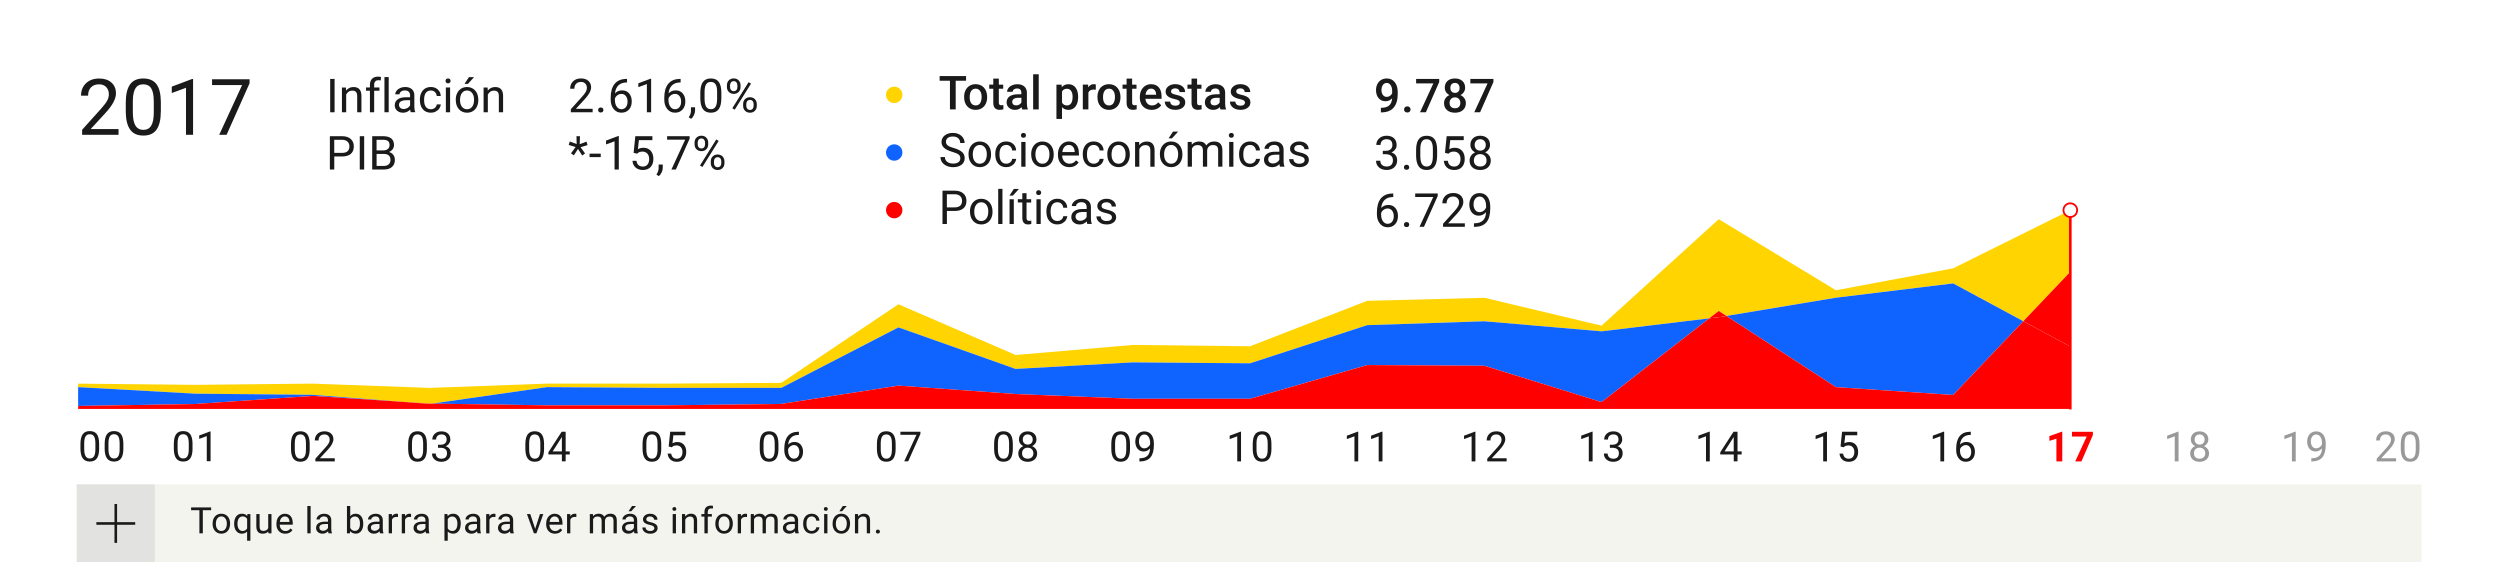 <?xml version="1.0" encoding="utf-8"?>
<!-- Generator: Adobe Illustrator 24.2.3, SVG Export Plug-In . SVG Version: 6.00 Build 0)  -->
<svg version="1.1" xmlns="http://www.w3.org/2000/svg" xmlns:xlink="http://www.w3.org/1999/xlink" x="0px" y="0px"
	 viewBox="0 0 960 216" style="enable-background:new 0 0 960 216;" xml:space="preserve">
<style type="text/css">
	.st0{fill:#FFFFFF;}
	.st1{fill:#F4F4EF;}
	.st2{fill:#1A1A1A;}
	.st3{fill:#E2E2E0;}
	.st4{fill:none;stroke:#1A1A1A;stroke-miterlimit:10;}
	.st5{fill:none;}
	.st6{fill:none;stroke:#1A1A1A;stroke-width:0.75;stroke-miterlimit:10;}
	.st7{fill:#0F64FF;}
	.st8{fill:#FF0000;}
	.st9{fill:#FFD400;}
	.st10{fill:none;stroke:#000000;stroke-width:0.499;stroke-miterlimit:10;}
	.st11{fill:none;stroke:#000000;stroke-width:0.5;stroke-miterlimit:10;}
	.st12{fill:#FFFFFF;stroke:#000000;stroke-width:0.5;stroke-miterlimit:10;}
	.st13{fill:#FFFFFF;stroke:#1A1A1A;stroke-width:0.5;stroke-miterlimit:10;}
	.st14{fill:none;stroke:#1A1A1A;stroke-width:0.5;stroke-miterlimit:10;}
	.st15{fill:#999999;}
	.st16{fill:none;stroke:#FF0000;stroke-miterlimit:10;}
	.st17{stroke:#000000;stroke-width:0.817;stroke-miterlimit:10;}
	.st18{fill:#B3B3B3;stroke:#000000;stroke-width:0.817;stroke-miterlimit:10;}
	.st19{fill:none;stroke:#000000;stroke-width:0.817;stroke-miterlimit:10;}
	.st20{fill:#B3B3B3;stroke:#000000;stroke-miterlimit:10;}
	.st21{fill:none;stroke:#000000;stroke-miterlimit:10;}
	.st22{fill:none;stroke:#999999;stroke-width:0.993;stroke-miterlimit:10;}
	.st23{fill:none;stroke:#FF0000;stroke-width:0.993;stroke-miterlimit:10;}
</style>
<g id="Layer_1">
	<g>
		<rect x="0" class="st0" width="960" height="216"/>
	</g>
	<g>
		<circle class="st7" cx="343.38" cy="58.56" r="3.15"/>
		<circle class="st8" cx="343.38" cy="80.69" r="3.15"/>
		<circle class="st9" cx="343.38" cy="36.42" r="3.15"/>
	</g>
	<g>
		<path class="st2" d="M45.51,51.77H31.54v-1.95l7.38-8.2c1.09-1.24,1.85-2.25,2.26-3.02c0.42-0.78,0.62-1.58,0.62-2.41
			c0-1.11-0.34-2.03-1.01-2.74s-1.57-1.07-2.7-1.07c-1.35,0-2.4,0.38-3.14,1.15c-0.75,0.77-1.12,1.83-1.12,3.2h-2.71
			c0-1.96,0.63-3.55,1.9-4.76s2.96-1.82,5.08-1.82c1.98,0,3.55,0.52,4.7,1.56c1.15,1.04,1.73,2.42,1.73,4.15
			c0,2.1-1.34,4.6-4.01,7.5l-5.71,6.2h10.71V51.77z"/>
		<path class="st2" d="M61.76,42.67c0,3.17-0.54,5.53-1.63,7.08s-2.78,2.31-5.08,2.31c-2.28,0-3.96-0.75-5.05-2.26
			c-1.09-1.51-1.66-3.76-1.7-6.76v-3.62c0-3.13,0.54-5.46,1.63-6.99s2.78-2.29,5.1-2.29c2.29,0,3.98,0.74,5.07,2.21
			s1.64,3.74,1.67,6.8V42.67z M59.05,38.97c0-2.29-0.32-3.97-0.97-5.02c-0.64-1.05-1.67-1.57-3.06-1.57c-1.39,0-2.4,0.52-3.03,1.57
			s-0.96,2.65-0.98,4.82v4.34c0,2.3,0.33,4.01,1,5.11c0.67,1.1,1.68,1.65,3.04,1.65c1.34,0,2.33-0.52,2.98-1.55s0.99-2.67,1.02-4.89
			V38.97z"/>
		<path class="st2" d="M74.14,51.77h-2.72V33.71l-5.46,2.01v-2.46l7.76-2.92h0.42V51.77z"/>
		<path class="st2" d="M95.84,31.97l-8.83,19.8h-2.84l8.8-19.1H81.43v-2.23h14.41V31.97z"/>
	</g>
	<g>
		<g>
			<rect x="29.45" y="186" class="st1" width="900.47" height="30"/>
			<g>
				<path class="st2" d="M81.08,195.92h-3.2v8.88h-1.31v-8.88h-3.19v-1.07h7.7V195.92z"/>
				<path class="st2" d="M81.63,201.03c0-0.72,0.14-1.38,0.43-1.96c0.28-0.58,0.68-1.03,1.19-1.34s1.09-0.47,1.74-0.47
					c1.01,0,1.82,0.35,2.44,1.04s0.93,1.62,0.93,2.78v0.09c0,0.72-0.14,1.37-0.41,1.94c-0.28,0.57-0.67,1.02-1.18,1.34
					c-0.51,0.32-1.1,0.48-1.77,0.48c-1,0-1.81-0.35-2.44-1.05s-0.93-1.62-0.93-2.77V201.03z M82.9,201.18
					c0,0.82,0.19,1.48,0.57,1.98c0.38,0.5,0.89,0.74,1.53,0.74c0.64,0,1.15-0.25,1.53-0.75c0.38-0.5,0.57-1.21,0.57-2.12
					c0-0.81-0.19-1.47-0.58-1.97c-0.39-0.5-0.9-0.76-1.53-0.76c-0.62,0-1.13,0.25-1.51,0.74C83.09,199.55,82.9,200.26,82.9,201.18z"
					/>
				<path class="st2" d="M89.92,201.04c0-1.16,0.27-2.08,0.8-2.76c0.53-0.68,1.25-1.02,2.15-1.02c0.88,0,1.57,0.29,2.07,0.88
					l0.05-0.74h1.16v10.24h-1.26v-3.53c-0.51,0.55-1.19,0.82-2.04,0.82c-0.89,0-1.61-0.35-2.14-1.04s-0.8-1.62-0.8-2.77V201.04z
					 M91.19,201.18c0,0.85,0.18,1.51,0.54,2c0.36,0.48,0.84,0.72,1.45,0.72c0.75,0,1.33-0.33,1.72-1v-3.62
					c-0.4-0.65-0.97-0.98-1.71-0.98c-0.61,0-1.1,0.24-1.46,0.73C91.37,199.52,91.19,200.24,91.19,201.18z"/>
				<path class="st2" d="M103.03,204.07c-0.49,0.58-1.21,0.87-2.17,0.87c-0.79,0-1.39-0.23-1.8-0.69c-0.41-0.46-0.62-1.14-0.63-2.03
					v-4.81h1.26v4.78c0,1.12,0.46,1.68,1.37,1.68c0.97,0,1.61-0.36,1.93-1.08v-5.38h1.26v7.4h-1.2L103.03,204.07z"/>
				<path class="st2" d="M109.53,204.94c-1,0-1.82-0.33-2.45-0.99s-0.94-1.54-0.94-2.64v-0.23c0-0.73,0.14-1.39,0.42-1.96
					s0.67-1.03,1.18-1.35s1.05-0.49,1.64-0.49c0.96,0,1.71,0.32,2.24,0.95c0.53,0.63,0.8,1.54,0.8,2.72v0.53h-5.01
					c0.02,0.73,0.23,1.32,0.64,1.77c0.41,0.45,0.93,0.67,1.56,0.67c0.45,0,0.82-0.09,1.13-0.27c0.31-0.18,0.58-0.42,0.81-0.72
					l0.77,0.6C111.7,204.46,110.77,204.94,109.53,204.94z M109.38,198.31c-0.51,0-0.94,0.19-1.29,0.56s-0.56,0.89-0.64,1.56h3.71
					v-0.1c-0.04-0.64-0.21-1.14-0.52-1.49S109.91,198.31,109.38,198.31z"/>
				<path class="st2" d="M119.28,204.8h-1.26v-10.5h1.26V204.8z"/>
				<path class="st2" d="M126.15,204.8c-0.07-0.15-0.13-0.41-0.18-0.78c-0.59,0.61-1.29,0.92-2.11,0.92c-0.73,0-1.33-0.21-1.79-0.62
					s-0.7-0.94-0.7-1.57c0-0.77,0.29-1.37,0.88-1.79s1.41-0.64,2.47-0.64h1.23v-0.58c0-0.44-0.13-0.79-0.4-1.05
					c-0.26-0.26-0.65-0.39-1.17-0.39c-0.45,0-0.83,0.12-1.13,0.34c-0.31,0.23-0.46,0.5-0.46,0.83h-1.27c0-0.37,0.13-0.73,0.39-1.07
					s0.62-0.62,1.07-0.82c0.45-0.2,0.94-0.3,1.48-0.3c0.85,0,1.52,0.21,2,0.64s0.73,1.01,0.75,1.76v3.4c0,0.68,0.09,1.22,0.26,1.62
					v0.11H126.15z M124.05,203.84c0.4,0,0.77-0.1,1.13-0.31s0.61-0.47,0.77-0.8v-1.52h-0.99c-1.55,0-2.32,0.45-2.32,1.36
					c0,0.4,0.13,0.71,0.4,0.93C123.3,203.72,123.64,203.84,124.05,203.84z"/>
				<path class="st2" d="M139.49,201.18c0,1.13-0.26,2.04-0.78,2.72s-1.22,1.03-2.09,1.03c-0.93,0-1.66-0.33-2.17-0.99l-0.06,0.86
					h-1.16v-10.5h1.26v3.92c0.51-0.63,1.21-0.95,2.11-0.95s1.6,0.34,2.12,1.02c0.51,0.68,0.77,1.61,0.77,2.79V201.18z
					 M138.22,201.04c0-0.86-0.17-1.53-0.5-2c-0.33-0.47-0.81-0.71-1.44-0.71c-0.83,0-1.43,0.39-1.8,1.16v3.2
					c0.39,0.78,0.99,1.16,1.81,1.16c0.61,0,1.08-0.23,1.42-0.7C138.05,202.69,138.22,201.98,138.22,201.04z"/>
				<path class="st2" d="M145.93,204.8c-0.07-0.15-0.13-0.41-0.18-0.78c-0.59,0.61-1.29,0.92-2.11,0.92c-0.73,0-1.33-0.21-1.79-0.62
					s-0.7-0.94-0.7-1.57c0-0.77,0.29-1.37,0.88-1.79s1.41-0.64,2.47-0.64h1.23v-0.58c0-0.44-0.13-0.79-0.4-1.05
					c-0.26-0.26-0.65-0.39-1.17-0.39c-0.45,0-0.83,0.12-1.13,0.34c-0.31,0.23-0.46,0.5-0.46,0.83h-1.27c0-0.37,0.13-0.73,0.39-1.07
					s0.62-0.62,1.07-0.82c0.45-0.2,0.94-0.3,1.48-0.3c0.85,0,1.52,0.21,2,0.64s0.73,1.01,0.75,1.76v3.4c0,0.68,0.09,1.22,0.26,1.62
					v0.11H145.93z M143.83,203.84c0.4,0,0.77-0.1,1.13-0.31s0.61-0.47,0.77-0.8v-1.52h-0.99c-1.55,0-2.32,0.45-2.32,1.36
					c0,0.4,0.13,0.71,0.4,0.93C143.07,203.72,143.41,203.84,143.83,203.84z"/>
				<path class="st2" d="M152.83,198.54c-0.19-0.03-0.4-0.05-0.62-0.05c-0.83,0-1.39,0.35-1.69,1.06v5.25h-1.26v-7.4h1.23l0.02,0.85
					c0.41-0.66,1-0.99,1.76-0.99c0.25,0,0.43,0.03,0.56,0.1V198.54z"/>
				<path class="st2" d="M157.85,198.54c-0.19-0.03-0.4-0.05-0.62-0.05c-0.83,0-1.39,0.35-1.69,1.06v5.25h-1.26v-7.4h1.23l0.02,0.85
					c0.41-0.66,1-0.99,1.76-0.99c0.25,0,0.43,0.03,0.56,0.1V198.54z"/>
				<path class="st2" d="M163.58,204.8c-0.07-0.15-0.13-0.41-0.18-0.78c-0.59,0.61-1.29,0.92-2.11,0.92c-0.73,0-1.33-0.21-1.79-0.62
					s-0.7-0.94-0.7-1.57c0-0.77,0.29-1.37,0.88-1.79s1.41-0.64,2.47-0.64h1.23v-0.58c0-0.44-0.13-0.79-0.4-1.05
					c-0.26-0.26-0.65-0.39-1.17-0.39c-0.45,0-0.83,0.12-1.13,0.34c-0.31,0.23-0.46,0.5-0.46,0.83h-1.27c0-0.37,0.13-0.73,0.39-1.07
					s0.62-0.62,1.07-0.82c0.45-0.2,0.94-0.3,1.48-0.3c0.85,0,1.52,0.21,2,0.64s0.73,1.01,0.75,1.76v3.4c0,0.68,0.09,1.22,0.26,1.62
					v0.11H163.58z M161.48,203.84c0.4,0,0.77-0.1,1.13-0.31s0.61-0.47,0.77-0.8v-1.52h-0.99c-1.55,0-2.32,0.45-2.32,1.36
					c0,0.4,0.13,0.71,0.4,0.93C160.73,203.72,161.07,203.84,161.48,203.84z"/>
				<path class="st2" d="M176.91,201.18c0,1.13-0.26,2.03-0.77,2.72c-0.52,0.69-1.21,1.03-2.09,1.03c-0.9,0-1.6-0.29-2.12-0.86v3.56
					h-1.26V197.4h1.16l0.06,0.82c0.52-0.64,1.23-0.96,2.15-0.96c0.89,0,1.59,0.33,2.11,1s0.78,1.6,0.78,2.8V201.18z M175.64,201.04
					c0-0.83-0.18-1.49-0.53-1.98c-0.36-0.48-0.84-0.72-1.46-0.72c-0.77,0-1.34,0.34-1.72,1.02v3.53c0.38,0.68,0.96,1.01,1.74,1.01
					c0.61,0,1.09-0.24,1.45-0.72S175.64,201.99,175.64,201.04z"/>
				<path class="st2" d="M183.36,204.8c-0.07-0.15-0.13-0.41-0.18-0.78c-0.59,0.61-1.29,0.92-2.11,0.92c-0.73,0-1.33-0.21-1.79-0.62
					s-0.7-0.94-0.7-1.57c0-0.77,0.29-1.37,0.88-1.79s1.41-0.64,2.47-0.64h1.23v-0.58c0-0.44-0.13-0.79-0.4-1.05
					c-0.26-0.26-0.65-0.39-1.17-0.39c-0.45,0-0.83,0.12-1.13,0.34c-0.31,0.23-0.46,0.5-0.46,0.83h-1.27c0-0.37,0.13-0.73,0.39-1.07
					s0.62-0.62,1.07-0.82c0.45-0.2,0.94-0.3,1.48-0.3c0.85,0,1.52,0.21,2,0.64s0.73,1.01,0.75,1.76v3.4c0,0.68,0.09,1.22,0.26,1.62
					v0.11H183.36z M181.26,203.84c0.4,0,0.77-0.1,1.13-0.31s0.61-0.47,0.77-0.8v-1.52h-0.99c-1.55,0-2.32,0.45-2.32,1.36
					c0,0.4,0.13,0.71,0.4,0.93C180.51,203.72,180.85,203.84,181.26,203.84z"/>
				<path class="st2" d="M190.26,198.54c-0.19-0.03-0.4-0.05-0.62-0.05c-0.83,0-1.39,0.35-1.69,1.06v5.25h-1.26v-7.4h1.23l0.02,0.85
					c0.41-0.66,1-0.99,1.76-0.99c0.25,0,0.43,0.03,0.56,0.1V198.54z"/>
				<path class="st2" d="M196,204.8c-0.07-0.15-0.13-0.41-0.18-0.78c-0.59,0.61-1.29,0.92-2.11,0.92c-0.73,0-1.33-0.21-1.79-0.62
					s-0.7-0.94-0.7-1.57c0-0.77,0.29-1.37,0.88-1.79s1.41-0.64,2.47-0.64h1.23v-0.58c0-0.44-0.13-0.79-0.4-1.05
					c-0.26-0.26-0.65-0.39-1.17-0.39c-0.45,0-0.83,0.12-1.13,0.34c-0.31,0.23-0.46,0.5-0.46,0.83h-1.27c0-0.37,0.13-0.73,0.39-1.07
					s0.62-0.62,1.07-0.82c0.45-0.2,0.94-0.3,1.48-0.3c0.85,0,1.52,0.21,2,0.64s0.73,1.01,0.75,1.76v3.4c0,0.68,0.09,1.22,0.26,1.62
					v0.11H196z M193.9,203.84c0.4,0,0.77-0.1,1.13-0.31s0.61-0.47,0.77-0.8v-1.52h-0.99c-1.55,0-2.32,0.45-2.32,1.36
					c0,0.4,0.13,0.71,0.4,0.93C193.14,203.72,193.48,203.84,193.9,203.84z"/>
				<path class="st2" d="M205.51,203.08l1.83-5.68h1.29l-2.65,7.4h-0.96l-2.68-7.4h1.29L205.51,203.08z"/>
				<path class="st2" d="M213.11,204.94c-1,0-1.82-0.33-2.45-0.99s-0.94-1.54-0.94-2.64v-0.23c0-0.73,0.14-1.39,0.42-1.96
					s0.67-1.03,1.18-1.35s1.05-0.49,1.64-0.49c0.96,0,1.71,0.32,2.24,0.95c0.53,0.63,0.8,1.54,0.8,2.72v0.53h-5.01
					c0.02,0.73,0.23,1.32,0.64,1.77c0.41,0.45,0.93,0.67,1.56,0.67c0.45,0,0.82-0.09,1.13-0.27c0.31-0.18,0.58-0.42,0.81-0.72
					l0.77,0.6C215.28,204.46,214.35,204.94,213.11,204.94z M212.96,198.31c-0.51,0-0.94,0.19-1.29,0.56s-0.56,0.89-0.64,1.56h3.71
					v-0.1c-0.04-0.64-0.21-1.14-0.52-1.49S213.49,198.31,212.96,198.31z"/>
				<path class="st2" d="M221.32,198.54c-0.19-0.03-0.4-0.05-0.62-0.05c-0.83,0-1.39,0.35-1.69,1.06v5.25h-1.26v-7.4h1.23l0.02,0.85
					c0.41-0.66,1-0.99,1.76-0.99c0.25,0,0.43,0.03,0.56,0.1V198.54z"/>
				<path class="st2" d="M227.69,197.4l0.03,0.82c0.54-0.64,1.27-0.96,2.19-0.96c1.03,0,1.74,0.4,2.11,1.19
					c0.25-0.36,0.57-0.64,0.96-0.86s0.86-0.33,1.4-0.33c1.62,0,2.45,0.86,2.47,2.58v4.96h-1.26v-4.88c0-0.53-0.12-0.92-0.36-1.19
					c-0.24-0.26-0.65-0.39-1.22-0.39c-0.47,0-0.86,0.14-1.17,0.42c-0.31,0.28-0.49,0.66-0.54,1.13v4.91h-1.27v-4.85
					c0-1.07-0.53-1.61-1.58-1.61c-0.83,0-1.4,0.35-1.7,1.06v5.4h-1.26v-7.4H227.69z"/>
				<path class="st2" d="M243.62,204.8c-0.07-0.15-0.13-0.41-0.18-0.78c-0.59,0.61-1.29,0.92-2.11,0.92c-0.73,0-1.33-0.21-1.79-0.62
					s-0.7-0.94-0.7-1.57c0-0.77,0.29-1.37,0.88-1.79s1.41-0.64,2.47-0.64h1.23v-0.58c0-0.44-0.13-0.79-0.4-1.05
					c-0.26-0.26-0.65-0.39-1.17-0.39c-0.45,0-0.83,0.12-1.13,0.34c-0.31,0.23-0.46,0.5-0.46,0.83h-1.27c0-0.37,0.13-0.73,0.39-1.07
					s0.62-0.62,1.07-0.82c0.45-0.2,0.94-0.3,1.48-0.3c0.85,0,1.52,0.21,2,0.64s0.73,1.01,0.75,1.76v3.4c0,0.68,0.09,1.22,0.26,1.62
					v0.11H243.62z M241.52,203.84c0.4,0,0.77-0.1,1.13-0.31s0.61-0.47,0.77-0.8v-1.52h-0.99c-1.55,0-2.32,0.45-2.32,1.36
					c0,0.4,0.13,0.71,0.4,0.93C240.77,203.72,241.11,203.84,241.52,203.84z M242.69,194.31h1.53l-1.83,2.01l-1.02,0L242.69,194.31z"
					/>
				<path class="st2" d="M251.26,202.84c0-0.34-0.13-0.61-0.39-0.79c-0.26-0.19-0.71-0.35-1.35-0.49s-1.15-0.3-1.52-0.49
					s-0.65-0.42-0.83-0.68c-0.18-0.26-0.27-0.58-0.27-0.94c0-0.61,0.26-1.12,0.77-1.54c0.51-0.42,1.17-0.63,1.97-0.63
					c0.84,0,1.52,0.22,2.04,0.65c0.52,0.43,0.78,0.99,0.78,1.66h-1.27c0-0.35-0.15-0.64-0.44-0.9c-0.29-0.25-0.66-0.38-1.11-0.38
					c-0.46,0-0.82,0.1-1.08,0.3c-0.26,0.2-0.39,0.46-0.39,0.79c0,0.31,0.12,0.54,0.36,0.69c0.24,0.15,0.68,0.3,1.31,0.44
					c0.63,0.14,1.14,0.31,1.53,0.51c0.39,0.2,0.68,0.43,0.87,0.71c0.19,0.28,0.28,0.61,0.28,1.01c0,0.66-0.26,1.19-0.79,1.59
					c-0.53,0.4-1.21,0.6-2.06,0.6c-0.59,0-1.12-0.11-1.57-0.31c-0.46-0.21-0.81-0.5-1.07-0.88c-0.26-0.38-0.39-0.78-0.39-1.22h1.26
					c0.02,0.42,0.19,0.76,0.51,1.01c0.32,0.25,0.73,0.37,1.25,0.37c0.48,0,0.86-0.1,1.15-0.29
					C251.11,203.42,251.26,203.16,251.26,202.84z"/>
				<path class="st2" d="M258.2,195.44c0-0.21,0.06-0.38,0.19-0.52c0.13-0.14,0.31-0.21,0.56-0.21s0.43,0.07,0.56,0.21
					c0.13,0.14,0.19,0.31,0.19,0.52s-0.06,0.38-0.19,0.51s-0.31,0.21-0.56,0.21s-0.43-0.07-0.56-0.21S258.2,195.65,258.2,195.44z
					 M259.57,204.8h-1.26v-7.4h1.26V204.8z"/>
				<path class="st2" d="M263.07,197.4l0.04,0.93c0.56-0.71,1.3-1.07,2.21-1.07c1.56,0,2.35,0.88,2.37,2.64v4.89h-1.26v-4.89
					c0-0.53-0.13-0.93-0.37-1.18c-0.24-0.25-0.61-0.38-1.12-0.38c-0.41,0-0.77,0.11-1.08,0.33s-0.55,0.51-0.72,0.86v5.27h-1.26v-7.4
					H263.07z"/>
				<path class="st2" d="M270.5,204.8v-6.42h-1.17v-0.98h1.17v-0.76c0-0.79,0.21-1.41,0.64-1.84c0.42-0.43,1.02-0.65,1.8-0.65
					c0.29,0,0.58,0.04,0.87,0.12l-0.07,1.02c-0.21-0.04-0.44-0.06-0.68-0.06c-0.41,0-0.73,0.12-0.95,0.36s-0.33,0.58-0.33,1.03v0.78
					h1.58v0.98h-1.58v6.42H270.5z"/>
				<path class="st2" d="M274.68,201.03c0-0.72,0.14-1.38,0.43-1.96c0.28-0.58,0.68-1.03,1.19-1.34s1.09-0.47,1.74-0.47
					c1.01,0,1.82,0.35,2.44,1.04s0.93,1.62,0.93,2.78v0.09c0,0.72-0.14,1.37-0.41,1.94c-0.28,0.57-0.67,1.02-1.18,1.34
					c-0.51,0.32-1.1,0.48-1.77,0.48c-1,0-1.81-0.35-2.44-1.05s-0.93-1.62-0.93-2.77V201.03z M275.95,201.18
					c0,0.82,0.19,1.48,0.57,1.98c0.38,0.5,0.89,0.74,1.53,0.74c0.64,0,1.15-0.25,1.53-0.75c0.38-0.5,0.57-1.21,0.57-2.12
					c0-0.81-0.19-1.47-0.58-1.97c-0.39-0.5-0.9-0.76-1.53-0.76c-0.62,0-1.13,0.25-1.51,0.74
					C276.15,199.55,275.95,200.26,275.95,201.18z"/>
				<path class="st2" d="M286.86,198.54c-0.19-0.03-0.4-0.05-0.62-0.05c-0.83,0-1.39,0.35-1.69,1.06v5.25h-1.26v-7.4h1.23l0.02,0.85
					c0.41-0.66,1-0.99,1.76-0.99c0.25,0,0.43,0.03,0.56,0.1V198.54z"/>
				<path class="st2" d="M289.49,197.4l0.03,0.82c0.54-0.64,1.27-0.96,2.19-0.96c1.03,0,1.74,0.4,2.11,1.19
					c0.25-0.36,0.57-0.64,0.96-0.86s0.86-0.33,1.4-0.33c1.62,0,2.45,0.86,2.47,2.58v4.96h-1.26v-4.88c0-0.53-0.12-0.92-0.36-1.19
					c-0.24-0.26-0.65-0.39-1.22-0.39c-0.47,0-0.86,0.14-1.17,0.42c-0.31,0.28-0.49,0.66-0.54,1.13v4.91h-1.27v-4.85
					c0-1.07-0.53-1.61-1.58-1.61c-0.83,0-1.4,0.35-1.7,1.06v5.4h-1.26v-7.4H289.49z"/>
				<path class="st2" d="M305.42,204.8c-0.07-0.15-0.13-0.41-0.18-0.78c-0.59,0.61-1.29,0.92-2.11,0.92c-0.73,0-1.33-0.21-1.79-0.62
					s-0.7-0.94-0.7-1.57c0-0.77,0.29-1.37,0.88-1.79s1.41-0.64,2.47-0.64h1.23v-0.58c0-0.44-0.13-0.79-0.4-1.05
					c-0.26-0.26-0.65-0.39-1.17-0.39c-0.45,0-0.83,0.12-1.13,0.34c-0.31,0.23-0.46,0.5-0.46,0.83h-1.27c0-0.37,0.13-0.73,0.39-1.07
					s0.62-0.62,1.07-0.82c0.45-0.2,0.94-0.3,1.48-0.3c0.85,0,1.52,0.21,2,0.64s0.73,1.01,0.75,1.76v3.4c0,0.68,0.09,1.22,0.26,1.62
					v0.11H305.42z M303.32,203.84c0.4,0,0.77-0.1,1.13-0.31s0.61-0.47,0.77-0.8v-1.52h-0.99c-1.55,0-2.32,0.45-2.32,1.36
					c0,0.4,0.13,0.71,0.4,0.93C302.56,203.72,302.9,203.84,303.32,203.84z"/>
				<path class="st2" d="M311.71,203.9c0.45,0,0.85-0.14,1.18-0.41s0.52-0.62,0.56-1.03h1.2c-0.02,0.42-0.17,0.83-0.44,1.21
					s-0.63,0.69-1.08,0.92c-0.45,0.23-0.92,0.34-1.43,0.34c-1.01,0-1.81-0.34-2.4-1.01c-0.59-0.67-0.89-1.59-0.89-2.76v-0.21
					c0-0.72,0.13-1.36,0.4-1.92s0.64-1,1.14-1.3c0.49-0.31,1.08-0.46,1.75-0.46c0.83,0,1.52,0.25,2.07,0.74
					c0.55,0.5,0.84,1.14,0.88,1.94h-1.2c-0.04-0.48-0.22-0.87-0.54-1.18c-0.33-0.31-0.73-0.46-1.21-0.46
					c-0.64,0-1.14,0.23-1.49,0.69s-0.53,1.13-0.53,2.01v0.24c0,0.85,0.18,1.51,0.53,1.97C310.56,203.67,311.06,203.9,311.71,203.9z"
					/>
				<path class="st2" d="M316.36,195.44c0-0.21,0.06-0.38,0.19-0.52c0.13-0.14,0.31-0.21,0.56-0.21s0.43,0.07,0.56,0.21
					c0.13,0.14,0.19,0.31,0.19,0.52s-0.06,0.38-0.19,0.51s-0.31,0.21-0.56,0.21s-0.43-0.07-0.56-0.21S316.36,195.65,316.36,195.44z
					 M317.73,204.8h-1.26v-7.4h1.26V204.8z"/>
				<path class="st2" d="M319.7,201.03c0-0.72,0.14-1.38,0.43-1.96c0.28-0.58,0.68-1.03,1.19-1.34s1.09-0.47,1.74-0.47
					c1.01,0,1.82,0.35,2.44,1.04s0.93,1.62,0.93,2.78v0.09c0,0.72-0.14,1.37-0.41,1.94c-0.28,0.57-0.67,1.02-1.18,1.34
					c-0.51,0.32-1.1,0.48-1.77,0.48c-1,0-1.81-0.35-2.44-1.05s-0.93-1.62-0.93-2.77V201.03z M320.97,201.18
					c0,0.82,0.19,1.48,0.57,1.98c0.38,0.5,0.89,0.74,1.53,0.74c0.64,0,1.15-0.25,1.53-0.75c0.38-0.5,0.57-1.21,0.57-2.12
					c0-0.81-0.19-1.47-0.58-1.97c-0.39-0.5-0.9-0.76-1.53-0.76c-0.62,0-1.13,0.25-1.51,0.74
					C321.16,199.55,320.97,200.26,320.97,201.18z M323.63,194.31h1.53l-1.83,2.01l-1.02,0L323.63,194.31z"/>
				<path class="st2" d="M329.49,197.4l0.04,0.93c0.56-0.71,1.3-1.07,2.21-1.07c1.56,0,2.35,0.88,2.37,2.64v4.89h-1.26v-4.89
					c0-0.53-0.13-0.93-0.37-1.18c-0.24-0.25-0.61-0.38-1.12-0.38c-0.41,0-0.77,0.11-1.08,0.33s-0.55,0.51-0.72,0.86v5.27h-1.26v-7.4
					H329.49z"/>
				<path class="st2" d="M336.33,204.14c0-0.22,0.06-0.4,0.19-0.55c0.13-0.14,0.32-0.22,0.58-0.22s0.46,0.07,0.59,0.22
					c0.13,0.15,0.2,0.33,0.2,0.55c0,0.21-0.07,0.38-0.2,0.53c-0.13,0.14-0.33,0.21-0.59,0.21s-0.45-0.07-0.58-0.21
					C336.39,204.52,336.33,204.35,336.33,204.14z"/>
			</g>
			<g>
				<rect x="29.46" y="186.01" class="st3" width="29.99" height="29.99"/>
				<g>
					<g>
						<line class="st4" x1="44.46" y1="193.54" x2="44.46" y2="208.47"/>
						<line class="st4" x1="51.92" y1="201.01" x2="37" y2="201.01"/>
					</g>
				</g>
			</g>
		</g>
		<polyline class="st5" points="29.45,186 929.92,186 929.92,216 		"/>
	</g>
</g>
<g id="Layer_2">
</g>
<g id="Layer_3">
	<g>
		<path class="st2" d="M128.48,43.1h-1.69V30.3h1.69V43.1z"/>
		<path class="st2" d="M132.85,33.59l0.05,1.2c0.73-0.91,1.68-1.37,2.85-1.37c2.01,0,3.02,1.13,3.04,3.4v6.28h-1.63v-6.29
			c-0.01-0.69-0.16-1.19-0.47-1.52s-0.79-0.49-1.44-0.49c-0.53,0-0.99,0.14-1.39,0.42s-0.71,0.65-0.93,1.11v6.78h-1.63v-9.51H132.85
			z"/>
		<path class="st2" d="M142.05,43.1v-8.25h-1.5v-1.26h1.5v-0.98c0-1.02,0.27-1.81,0.82-2.36s1.32-0.83,2.31-0.83
			c0.38,0,0.75,0.05,1.12,0.15l-0.09,1.31c-0.28-0.05-0.57-0.08-0.88-0.08c-0.53,0-0.93,0.15-1.22,0.46s-0.43,0.75-0.43,1.33v1h2.03
			v1.26h-2.03v8.25H142.05z"/>
		<path class="st2" d="M149.26,43.1h-1.63V29.6h1.63V43.1z"/>
		<path class="st2" d="M157.73,43.1c-0.09-0.19-0.17-0.52-0.23-1c-0.76,0.79-1.66,1.18-2.71,1.18c-0.94,0-1.71-0.26-2.31-0.79
			s-0.9-1.2-0.9-2.02c0-0.99,0.38-1.76,1.13-2.31s1.81-0.82,3.18-0.82h1.58v-0.75c0-0.57-0.17-1.02-0.51-1.36
			c-0.34-0.34-0.84-0.5-1.5-0.5c-0.58,0-1.07,0.15-1.46,0.44s-0.59,0.65-0.59,1.06h-1.63c0-0.47,0.17-0.93,0.51-1.38
			s0.79-0.79,1.37-1.05s1.21-0.39,1.9-0.39c1.1,0,1.95,0.27,2.58,0.82s0.94,1.3,0.97,2.26v4.38c0,0.87,0.11,1.57,0.33,2.08v0.14
			H157.73z M155.04,41.86c0.51,0,0.99-0.13,1.45-0.4s0.79-0.61,0.99-1.03v-1.95h-1.27c-1.99,0-2.99,0.58-2.99,1.75
			c0,0.51,0.17,0.91,0.51,1.2S154.5,41.86,155.04,41.86z"/>
		<path class="st2" d="M165.47,41.95c0.58,0,1.09-0.18,1.52-0.53s0.67-0.79,0.72-1.32h1.54c-0.03,0.54-0.22,1.06-0.56,1.56
			s-0.81,0.88-1.38,1.18s-1.19,0.44-1.83,0.44c-1.29,0-2.32-0.43-3.09-1.3c-0.76-0.86-1.15-2.05-1.15-3.55v-0.27
			c0-0.93,0.17-1.75,0.51-2.47s0.83-1.28,1.46-1.68s1.39-0.6,2.25-0.6c1.07,0,1.95,0.32,2.66,0.96s1.08,1.47,1.13,2.49h-1.54
			c-0.05-0.62-0.28-1.12-0.7-1.52c-0.42-0.4-0.94-0.59-1.55-0.59c-0.83,0-1.47,0.3-1.92,0.89s-0.68,1.45-0.68,2.58v0.31
			c0,1.1,0.23,1.94,0.68,2.53S164.63,41.95,165.47,41.95z"/>
		<path class="st2" d="M171.09,31.07c0-0.26,0.08-0.49,0.24-0.67s0.4-0.27,0.72-0.27s0.56,0.09,0.72,0.27s0.25,0.4,0.25,0.67
			s-0.08,0.48-0.25,0.66s-0.4,0.26-0.72,0.26s-0.56-0.09-0.72-0.26S171.09,31.33,171.09,31.07z M172.84,43.1h-1.63v-9.51h1.63V43.1z
			"/>
		<path class="st2" d="M175.01,38.26c0-0.93,0.18-1.77,0.55-2.51s0.88-1.32,1.53-1.72s1.4-0.61,2.24-0.61
			c1.29,0,2.34,0.45,3.14,1.34s1.2,2.09,1.2,3.58v0.11c0,0.93-0.18,1.76-0.53,2.49c-0.35,0.74-0.86,1.31-1.52,1.72
			s-1.42,0.62-2.27,0.62c-1.29,0-2.33-0.45-3.13-1.34s-1.2-2.08-1.2-3.56V38.26z M176.65,38.45c0,1.05,0.24,1.9,0.73,2.54
			s1.14,0.96,1.96,0.96c0.83,0,1.48-0.32,1.97-0.97c0.49-0.65,0.73-1.55,0.73-2.72c0-1.04-0.25-1.89-0.74-2.54
			c-0.5-0.65-1.15-0.97-1.97-0.97c-0.8,0-1.45,0.32-1.94,0.96S176.65,37.26,176.65,38.45z M180.07,29.62h1.97l-2.36,2.58l-1.31,0
			L180.07,29.62z"/>
		<path class="st2" d="M187.25,33.59l0.05,1.2c0.73-0.91,1.68-1.37,2.85-1.37c2.01,0,3.02,1.13,3.04,3.4v6.28h-1.63v-6.29
			c-0.01-0.69-0.16-1.19-0.47-1.52s-0.79-0.49-1.44-0.49c-0.53,0-0.99,0.14-1.39,0.42s-0.71,0.65-0.93,1.11v6.78h-1.63v-9.51H187.25
			z"/>
		<path class="st2" d="M128.36,60.09v5.01h-1.69V52.3h4.72c1.4,0,2.5,0.36,3.29,1.07s1.19,1.66,1.19,2.84c0,1.24-0.39,2.2-1.16,2.87
			s-1.89,1.01-3.34,1.01H128.36z M128.36,58.71h3.03c0.9,0,1.59-0.21,2.07-0.64c0.48-0.42,0.72-1.04,0.72-1.84
			c0-0.76-0.24-1.37-0.72-1.83s-1.14-0.7-1.98-0.71h-3.13V58.71z"/>
		<path class="st2" d="M139.84,65.1h-1.69V52.3h1.69V65.1z"/>
		<path class="st2" d="M142.93,65.1V52.3h4.18c1.39,0,2.43,0.29,3.13,0.86s1.05,1.42,1.05,2.55c0,0.6-0.17,1.13-0.51,1.59
			c-0.34,0.46-0.8,0.82-1.39,1.07c0.69,0.19,1.24,0.56,1.64,1.1s0.6,1.19,0.6,1.94c0,1.15-0.37,2.05-1.12,2.71s-1.8,0.98-3.16,0.98
			H142.93z M144.61,57.76h2.55c0.74,0,1.33-0.18,1.77-0.55s0.66-0.87,0.66-1.51c0-0.7-0.21-1.22-0.62-1.54
			c-0.41-0.32-1.03-0.48-1.87-0.48h-2.5V57.76z M144.61,59.11v4.61h2.79c0.79,0,1.4-0.2,1.86-0.61s0.68-0.97,0.68-1.68
			c0-1.54-0.84-2.31-2.51-2.31H144.61z"/>
	</g>
	<g>
		<path class="st2" d="M534.58,37.75c-0.71,0.76-1.55,1.13-2.5,1.13c-1.12,0-2.02-0.39-2.69-1.18s-1-1.82-1-3.11
			c0-0.84,0.17-1.61,0.51-2.29s0.82-1.22,1.45-1.6s1.35-0.57,2.18-0.57c1.29,0,2.31,0.48,3.07,1.44s1.13,2.25,1.13,3.86v0.6
			c0,2.31-0.52,4.07-1.56,5.28s-2.6,1.83-4.67,1.85h-0.25v-1.77h0.31c1.26-0.02,2.23-0.32,2.9-0.91
			C534.12,39.89,534.5,38.98,534.58,37.75z M532.52,37.21c0.43,0,0.83-0.12,1.2-0.37s0.67-0.59,0.87-1.02v-0.83
			c0-0.94-0.19-1.7-0.58-2.28s-0.89-0.86-1.5-0.86s-1.11,0.25-1.47,0.76c-0.37,0.51-0.55,1.15-0.55,1.92c0,0.8,0.18,1.45,0.55,1.94
			S531.91,37.21,532.52,37.21z"/>
		<path class="st2" d="M540.4,40.85c0.4,0,0.71,0.11,0.92,0.34c0.22,0.23,0.33,0.51,0.33,0.85c0,0.33-0.11,0.61-0.33,0.83
			c-0.22,0.22-0.52,0.33-0.92,0.33c-0.38,0-0.68-0.11-0.91-0.33s-0.33-0.5-0.33-0.83s0.11-0.62,0.33-0.85
			C539.71,40.96,540.01,40.85,540.4,40.85z"/>
		<path class="st2" d="M552.66,31.49l-5.12,11.61h-2.24l5.11-11.08h-6.62V30.3h8.87V31.49z"/>
		<path class="st2" d="M562.61,33.68c0,0.63-0.16,1.19-0.48,1.67c-0.32,0.49-0.76,0.88-1.32,1.16c0.67,0.31,1.18,0.74,1.54,1.27
			s0.54,1.15,0.54,1.83c0,1.12-0.38,2.02-1.14,2.68c-0.76,0.66-1.78,0.99-3.04,0.99c-1.27,0-2.29-0.33-3.05-0.99
			s-1.15-1.55-1.15-2.67c0-0.69,0.18-1.3,0.54-1.85s0.87-0.96,1.53-1.26c-0.55-0.28-0.99-0.67-1.31-1.16
			c-0.32-0.49-0.48-1.05-0.48-1.67c0-1.09,0.35-1.95,1.05-2.59s1.65-0.96,2.85-0.96c1.2,0,2.15,0.32,2.86,0.96
			S562.61,32.59,562.61,33.68z M560.76,39.5c0-0.63-0.19-1.14-0.57-1.53c-0.38-0.39-0.88-0.58-1.5-0.58s-1.12,0.19-1.49,0.58
			s-0.56,0.9-0.56,1.54c0,0.63,0.18,1.13,0.55,1.5s0.87,0.56,1.52,0.56s1.15-0.18,1.51-0.54S560.76,40.16,560.76,39.5z
			 M560.48,33.76c0-0.56-0.16-1.01-0.48-1.38c-0.32-0.36-0.76-0.54-1.3-0.54s-0.98,0.17-1.29,0.51c-0.32,0.34-0.47,0.81-0.47,1.4
			c0,0.59,0.16,1.05,0.48,1.4s0.75,0.52,1.3,0.52s0.98-0.17,1.3-0.52S560.48,34.34,560.48,33.76z"/>
		<path class="st2" d="M573.48,31.49l-5.12,11.61h-2.24l5.11-11.08h-6.62V30.3h8.87V31.49z"/>
		<path class="st2" d="M530.99,57.91h1.22c0.77-0.01,1.37-0.21,1.81-0.61s0.66-0.92,0.66-1.59c0-1.5-0.75-2.25-2.24-2.25
			c-0.7,0-1.26,0.2-1.68,0.6c-0.42,0.4-0.63,0.93-0.63,1.6h-1.63c0-1.01,0.37-1.86,1.11-2.53c0.74-0.67,1.68-1.01,2.83-1.01
			c1.21,0,2.15,0.32,2.84,0.96s1.03,1.53,1.03,2.66c0,0.56-0.18,1.1-0.54,1.62s-0.85,0.91-1.47,1.17c0.7,0.22,1.25,0.59,1.63,1.11
			s0.58,1.15,0.58,1.89c0,1.15-0.38,2.06-1.12,2.73s-1.73,1.01-2.93,1.01s-2.18-0.33-2.93-0.98s-1.13-1.51-1.13-2.58h1.63
			c0,0.67,0.22,1.21,0.66,1.62s1.03,0.61,1.77,0.61c0.79,0,1.39-0.21,1.8-0.62s0.62-1,0.62-1.77c0-0.74-0.23-1.32-0.69-1.71
			s-1.12-0.6-1.98-0.62h-1.22V57.91z"/>
		<path class="st2" d="M539.12,64.25c0-0.28,0.08-0.52,0.25-0.7s0.42-0.28,0.75-0.28s0.59,0.09,0.76,0.28s0.26,0.42,0.26,0.7
			c0,0.27-0.09,0.5-0.26,0.68s-0.43,0.27-0.76,0.27s-0.58-0.09-0.75-0.27S539.12,64.52,539.12,64.25z"/>
		<path class="st2" d="M551.86,59.64c0,1.9-0.33,3.32-0.98,4.25s-1.67,1.39-3.05,1.39c-1.37,0-2.38-0.45-3.03-1.36
			c-0.66-0.91-1-2.26-1.02-4.06v-2.17c0-1.88,0.33-3.28,0.98-4.19s1.67-1.37,3.06-1.37c1.38,0,2.39,0.44,3.04,1.32
			c0.65,0.88,0.98,2.24,1,4.08V59.64z M550.23,57.42c0-1.38-0.19-2.38-0.58-3.01s-1-0.95-1.84-0.95c-0.83,0-1.44,0.31-1.82,0.94
			s-0.58,1.59-0.59,2.89v2.6c0,1.38,0.2,2.4,0.6,3.06c0.4,0.66,1.01,0.99,1.82,0.99c0.8,0,1.4-0.31,1.79-0.93s0.59-1.6,0.61-2.94
			V57.42z"/>
		<path class="st2" d="M554.87,58.68l0.65-6.38h6.56v1.5h-5.18l-0.39,3.49c0.63-0.37,1.34-0.55,2.14-0.55
			c1.17,0,2.09,0.39,2.78,1.16c0.69,0.77,1.03,1.81,1.03,3.12c0,1.32-0.36,2.36-1.07,3.12c-0.71,0.76-1.71,1.14-2.98,1.14
			c-1.13,0-2.05-0.31-2.77-0.94s-1.12-1.49-1.22-2.6h1.54c0.1,0.73,0.36,1.29,0.78,1.66s0.98,0.56,1.67,0.56
			c0.76,0,1.35-0.26,1.78-0.77s0.65-1.23,0.65-2.14c0-0.86-0.23-1.54-0.7-2.06c-0.47-0.52-1.09-0.78-1.86-0.78
			c-0.71,0-1.27,0.16-1.67,0.47l-0.43,0.35L554.87,58.68z"/>
		<path class="st2" d="M572.17,55.64c0,0.64-0.17,1.21-0.51,1.71s-0.79,0.89-1.37,1.17c0.67,0.29,1.2,0.71,1.59,1.26
			s0.58,1.17,0.58,1.87c0,1.11-0.37,1.99-1.12,2.65s-1.73,0.98-2.95,0.98c-1.23,0-2.22-0.33-2.96-0.99
			c-0.74-0.66-1.11-1.54-1.11-2.64c0-0.69,0.19-1.32,0.57-1.87s0.9-0.98,1.57-1.27c-0.57-0.28-1.02-0.67-1.34-1.17
			s-0.49-1.06-0.49-1.7c0-1.08,0.35-1.93,1.04-2.57s1.6-0.95,2.73-0.95c1.12,0,2.03,0.32,2.73,0.95S572.17,54.56,572.17,55.64z
			 M570.84,61.61c0-0.71-0.23-1.3-0.68-1.75s-1.05-0.68-1.78-0.68s-1.32,0.22-1.76,0.67s-0.66,1.03-0.66,1.76s0.22,1.3,0.65,1.71
			s1.03,0.62,1.8,0.62c0.76,0,1.36-0.21,1.79-0.63S570.84,62.33,570.84,61.61z M568.4,53.46c-0.64,0-1.16,0.2-1.55,0.59
			c-0.4,0.39-0.59,0.93-0.59,1.61c0,0.65,0.19,1.18,0.58,1.58c0.39,0.4,0.91,0.6,1.56,0.6s1.17-0.2,1.56-0.6
			c0.39-0.4,0.58-0.93,0.58-1.58s-0.2-1.18-0.61-1.59S569.02,53.46,568.4,53.46z"/>
		<path class="st2" d="M535.01,74.29v1.38h-0.3c-1.27,0.02-2.27,0.4-3.02,1.12s-1.18,1.75-1.3,3.07c0.67-0.77,1.59-1.16,2.76-1.16
			c1.11,0,2,0.39,2.67,1.18s1,1.8,1,3.04c0,1.32-0.36,2.37-1.08,3.16s-1.68,1.19-2.89,1.19c-1.22,0-2.22-0.47-2.98-1.41
			c-0.76-0.94-1.14-2.15-1.14-3.63v-0.62c0-2.36,0.5-4.16,1.51-5.4c1-1.24,2.5-1.88,4.49-1.91H535.01z M532.87,80.06
			c-0.56,0-1.07,0.17-1.54,0.5s-0.79,0.75-0.98,1.26v0.6c0,1.05,0.24,1.9,0.71,2.55s1.07,0.97,1.78,0.97c0.73,0,1.31-0.27,1.73-0.81
			s0.63-1.25,0.63-2.12c0-0.88-0.21-1.59-0.64-2.13S533.58,80.06,532.87,80.06z"/>
		<path class="st2" d="M539.12,86.25c0-0.28,0.08-0.52,0.25-0.7s0.42-0.28,0.75-0.28s0.59,0.09,0.76,0.28s0.26,0.42,0.26,0.7
			c0,0.27-0.09,0.5-0.26,0.68s-0.43,0.27-0.76,0.27s-0.58-0.09-0.75-0.27S539.12,86.52,539.12,86.25z"/>
		<path class="st2" d="M552.1,75.22l-5.3,11.88h-1.71l5.28-11.46h-6.93V74.3h8.65V75.22z"/>
		<path class="st2" d="M562.51,87.1h-8.38v-1.17l4.43-4.92c0.66-0.74,1.11-1.35,1.36-1.82c0.25-0.46,0.37-0.95,0.37-1.45
			c0-0.67-0.2-1.22-0.61-1.64s-0.94-0.64-1.62-0.64c-0.81,0-1.44,0.23-1.89,0.69c-0.45,0.46-0.67,1.1-0.67,1.92h-1.63
			c0-1.18,0.38-2.13,1.14-2.86s1.77-1.09,3.05-1.09c1.19,0,2.13,0.31,2.82,0.94c0.69,0.62,1.04,1.46,1.04,2.49
			c0,1.26-0.8,2.76-2.41,4.5l-3.43,3.72h6.42V87.1z"/>
		<path class="st2" d="M570.64,81.47c-0.34,0.4-0.75,0.73-1.22,0.98s-0.99,0.37-1.55,0.37c-0.74,0-1.38-0.18-1.93-0.54
			s-0.97-0.87-1.27-1.53c-0.3-0.66-0.45-1.39-0.45-2.18c0-0.86,0.16-1.63,0.49-2.31s0.79-1.21,1.38-1.57s1.29-0.54,2.09-0.54
			c1.27,0,2.26,0.47,2.99,1.42s1.09,2.24,1.09,3.87v0.47c0,2.49-0.49,4.31-1.48,5.45c-0.98,1.15-2.47,1.73-4.46,1.76h-0.32v-1.38
			h0.34c1.34-0.02,2.37-0.37,3.09-1.05C570.18,84,570.58,82.94,570.64,81.47z M568.14,81.47c0.54,0,1.05-0.17,1.51-0.5
			s0.8-0.75,1.01-1.24v-0.65c0-1.07-0.23-1.93-0.69-2.6s-1.05-1-1.76-1c-0.71,0-1.29,0.27-1.72,0.82s-0.65,1.27-0.65,2.17
			c0,0.87,0.21,1.59,0.63,2.16S567.43,81.47,568.14,81.47z"/>
	</g>
	<g>
		<path class="st2" d="M227.58,43.1h-8.38v-1.17l4.43-4.92c0.66-0.74,1.11-1.35,1.36-1.82c0.25-0.46,0.37-0.95,0.37-1.45
			c0-0.67-0.2-1.22-0.61-1.64s-0.94-0.64-1.62-0.64c-0.81,0-1.44,0.23-1.89,0.69c-0.45,0.46-0.67,1.1-0.67,1.92h-1.63
			c0-1.18,0.38-2.13,1.14-2.86s1.77-1.09,3.05-1.09c1.19,0,2.13,0.31,2.82,0.94c0.69,0.62,1.04,1.46,1.04,2.49
			c0,1.26-0.8,2.76-2.41,4.5l-3.43,3.72h6.42V43.1z"/>
		<path class="st2" d="M229.69,42.25c0-0.28,0.08-0.52,0.25-0.7s0.42-0.28,0.75-0.28s0.59,0.09,0.76,0.28s0.26,0.42,0.26,0.7
			c0,0.27-0.09,0.5-0.26,0.68s-0.43,0.27-0.76,0.27s-0.58-0.09-0.75-0.27S229.69,42.52,229.69,42.25z"/>
		<path class="st2" d="M240.78,30.29v1.38h-0.3c-1.27,0.02-2.27,0.4-3.02,1.12s-1.18,1.75-1.3,3.07c0.67-0.77,1.59-1.16,2.76-1.16
			c1.11,0,2,0.39,2.67,1.18s1,1.8,1,3.04c0,1.32-0.36,2.37-1.08,3.16s-1.68,1.19-2.89,1.19c-1.22,0-2.22-0.47-2.98-1.41
			c-0.76-0.94-1.14-2.15-1.14-3.63v-0.62c0-2.36,0.5-4.16,1.51-5.4c1-1.24,2.5-1.88,4.49-1.91H240.78z M238.65,36.06
			c-0.56,0-1.07,0.17-1.54,0.5s-0.79,0.75-0.98,1.26v0.6c0,1.05,0.24,1.9,0.71,2.55s1.07,0.97,1.78,0.97c0.73,0,1.31-0.27,1.73-0.81
			s0.63-1.25,0.63-2.12c0-0.88-0.21-1.59-0.64-2.13S239.35,36.06,238.65,36.06z"/>
		<path class="st2" d="M250.03,43.1h-1.63V32.26l-3.28,1.2v-1.48l4.66-1.75h0.25V43.1z"/>
		<path class="st2" d="M261.36,30.29v1.38h-0.3c-1.27,0.02-2.27,0.4-3.02,1.12s-1.18,1.75-1.3,3.07c0.67-0.77,1.59-1.16,2.76-1.16
			c1.11,0,2,0.39,2.67,1.18s1,1.8,1,3.04c0,1.32-0.36,2.37-1.08,3.16s-1.68,1.19-2.89,1.19c-1.22,0-2.22-0.47-2.98-1.41
			c-0.76-0.94-1.14-2.15-1.14-3.63v-0.62c0-2.36,0.5-4.16,1.51-5.4c1-1.24,2.5-1.88,4.49-1.91H261.36z M259.22,36.06
			c-0.56,0-1.07,0.17-1.54,0.5s-0.79,0.75-0.98,1.26v0.6c0,1.05,0.24,1.9,0.71,2.55s1.07,0.97,1.78,0.97c0.73,0,1.31-0.27,1.73-0.81
			s0.63-1.25,0.63-2.12c0-0.88-0.21-1.59-0.64-2.13S259.93,36.06,259.22,36.06z"/>
		<path class="st2" d="M265.38,45.65l-0.92-0.63c0.55-0.77,0.84-1.56,0.86-2.37v-1.47h1.59v1.27c0,0.59-0.15,1.18-0.44,1.78
			S265.82,45.29,265.38,45.65z"/>
		<path class="st2" d="M277,37.64c0,1.9-0.33,3.32-0.98,4.25s-1.67,1.39-3.05,1.39c-1.37,0-2.38-0.45-3.03-1.36
			c-0.66-0.91-1-2.26-1.02-4.06v-2.17c0-1.88,0.33-3.28,0.98-4.19s1.67-1.37,3.06-1.37c1.38,0,2.39,0.44,3.04,1.32
			c0.65,0.88,0.98,2.24,1,4.08V37.64z M275.38,35.42c0-1.38-0.19-2.38-0.58-3.01s-1-0.95-1.84-0.95c-0.83,0-1.44,0.31-1.82,0.94
			s-0.58,1.59-0.59,2.89v2.6c0,1.38,0.2,2.4,0.6,3.06c0.4,0.66,1.01,0.99,1.82,0.99c0.8,0,1.4-0.31,1.79-0.93s0.59-1.6,0.61-2.94
			V35.42z"/>
		<path class="st2" d="M279.13,32.76c0-0.77,0.24-1.4,0.73-1.9s1.12-0.75,1.89-0.75c0.78,0,1.41,0.25,1.89,0.75
			c0.48,0.5,0.73,1.15,0.73,1.95v0.62c0,0.77-0.24,1.41-0.73,1.89c-0.49,0.49-1.11,0.73-1.87,0.73c-0.76,0-1.39-0.24-1.89-0.73
			c-0.5-0.49-0.75-1.14-0.75-1.96V32.76z M280.34,33.44c0,0.46,0.13,0.84,0.39,1.13c0.26,0.3,0.6,0.44,1.04,0.44
			c0.42,0,0.75-0.14,1.01-0.43s0.38-0.68,0.38-1.18v-0.64c0-0.46-0.13-0.84-0.38-1.14s-0.59-0.45-1.03-0.45s-0.78,0.15-1.03,0.45
			s-0.38,0.69-0.38,1.17V33.44z M282.13,42.13l-0.92-0.58l6.25-10l0.92,0.58L282.13,42.13z M285.36,39.96c0-0.77,0.24-1.4,0.73-1.89
			s1.12-0.74,1.89-0.74s1.4,0.25,1.89,0.74s0.74,1.15,0.74,1.96v0.62c0,0.77-0.24,1.4-0.73,1.89c-0.49,0.5-1.11,0.74-1.88,0.74
			s-1.39-0.24-1.89-0.73s-0.75-1.14-0.75-1.96V39.96z M286.57,40.64c0,0.46,0.13,0.84,0.39,1.14c0.26,0.3,0.6,0.44,1.04,0.44
			c0.42,0,0.76-0.15,1.01-0.44c0.25-0.29,0.38-0.69,0.38-1.19v-0.65c0-0.46-0.13-0.84-0.38-1.14s-0.6-0.44-1.02-0.44
			c-0.42,0-0.75,0.15-1.02,0.44c-0.26,0.29-0.39,0.68-0.39,1.18V40.64z"/>
		<path class="st2" d="M221.04,56.46l-2.65-0.79l0.4-1.33l2.65,0.98l-0.08-3.02h1.34l-0.09,3.06l2.61-0.97l0.4,1.33l-2.7,0.8
			l1.74,2.38l-1.09,0.83l-1.63-2.53l-1.58,2.47l-1.1-0.8L221.04,56.46z"/>
		<path class="st2" d="M230.68,60.33h-4.29V59h4.29V60.33z"/>
		<path class="st2" d="M237.62,65.1h-1.63V54.26l-3.28,1.2v-1.48l4.66-1.75h0.25V65.1z"/>
		<path class="st2" d="M243.31,58.68l0.65-6.38h6.56v1.5h-5.18l-0.39,3.49c0.63-0.37,1.34-0.55,2.14-0.55
			c1.17,0,2.09,0.39,2.78,1.16c0.69,0.77,1.03,1.81,1.03,3.12c0,1.32-0.36,2.36-1.07,3.12c-0.71,0.76-1.71,1.14-2.98,1.14
			c-1.13,0-2.05-0.31-2.77-0.94s-1.12-1.49-1.22-2.6h1.54c0.1,0.73,0.36,1.29,0.78,1.66s0.98,0.56,1.67,0.56
			c0.76,0,1.35-0.26,1.78-0.77s0.65-1.23,0.65-2.14c0-0.86-0.23-1.54-0.7-2.06c-0.47-0.52-1.09-0.78-1.86-0.78
			c-0.71,0-1.27,0.16-1.67,0.47l-0.43,0.35L243.31,58.68z"/>
		<path class="st2" d="M252.97,67.65l-0.92-0.63c0.55-0.77,0.84-1.56,0.86-2.37v-1.47h1.59v1.27c0,0.59-0.15,1.18-0.44,1.78
			S253.41,67.29,252.97,67.65z"/>
		<path class="st2" d="M264.83,53.22l-5.3,11.88h-1.71l5.28-11.46h-6.93V52.3h8.65V53.22z"/>
		<path class="st2" d="M266.71,54.76c0-0.77,0.24-1.4,0.73-1.9s1.12-0.75,1.89-0.75c0.78,0,1.41,0.25,1.89,0.75
			c0.48,0.5,0.73,1.15,0.73,1.95v0.62c0,0.77-0.24,1.41-0.73,1.89c-0.49,0.49-1.11,0.73-1.87,0.73c-0.76,0-1.39-0.24-1.89-0.73
			c-0.5-0.49-0.75-1.14-0.75-1.96V54.76z M267.92,55.44c0,0.46,0.13,0.84,0.39,1.13c0.26,0.3,0.6,0.44,1.04,0.44
			c0.42,0,0.75-0.14,1.01-0.43s0.38-0.68,0.38-1.18v-0.64c0-0.46-0.13-0.84-0.38-1.14s-0.59-0.45-1.03-0.45s-0.78,0.15-1.03,0.45
			s-0.38,0.69-0.38,1.17V55.44z M269.72,64.13l-0.92-0.58l6.25-10l0.92,0.58L269.72,64.13z M272.94,61.96c0-0.77,0.24-1.4,0.73-1.89
			s1.12-0.74,1.89-0.74s1.4,0.25,1.89,0.74s0.74,1.15,0.74,1.96v0.62c0,0.77-0.24,1.4-0.73,1.89c-0.49,0.5-1.11,0.74-1.88,0.74
			s-1.39-0.24-1.89-0.73s-0.75-1.14-0.75-1.96V61.96z M274.16,62.64c0,0.46,0.13,0.84,0.39,1.14c0.26,0.3,0.6,0.44,1.04,0.44
			c0.42,0,0.76-0.15,1.01-0.44c0.25-0.29,0.38-0.69,0.38-1.19v-0.65c0-0.46-0.13-0.84-0.38-1.14s-0.6-0.44-1.02-0.44
			c-0.42,0-0.75,0.15-1.02,0.44c-0.26,0.29-0.39,0.68-0.39,1.18V62.64z"/>
	</g>
	<g>
		<g>
			<g>
				<g>
					<g>
						<g>
							<path class="st2" d="M343.93,172.31c0,1.69-0.29,2.95-0.87,3.77s-1.48,1.23-2.71,1.23c-1.21,0-2.11-0.4-2.7-1.21
								c-0.58-0.8-0.89-2.01-0.91-3.61v-1.93c0-1.67,0.29-2.91,0.87-3.73s1.48-1.22,2.72-1.22c1.22,0,2.12,0.39,2.7,1.18
								s0.88,1.99,0.89,3.63V172.31z M342.49,170.34c0-1.22-0.17-2.12-0.52-2.68s-0.89-0.84-1.63-0.84c-0.74,0-1.28,0.28-1.62,0.84
								c-0.34,0.56-0.51,1.41-0.52,2.57v2.31c0,1.23,0.18,2.14,0.54,2.72c0.36,0.59,0.9,0.88,1.62,0.88c0.71,0,1.24-0.28,1.59-0.83
								c0.35-0.55,0.53-1.42,0.54-2.61V170.34z"/>
							<path class="st2" d="M353.45,166.6l-4.71,10.56h-1.52l4.7-10.19h-6.16v-1.19h7.69V166.6z"/>
						</g>
					</g>
					<g>
						<g>
							<path class="st2" d="M73.94,172.24c0,1.69-0.29,2.95-0.87,3.77s-1.48,1.23-2.71,1.23c-1.21,0-2.11-0.4-2.7-1.21
								c-0.58-0.8-0.89-2.01-0.91-3.61v-1.93c0-1.67,0.29-2.91,0.87-3.73s1.48-1.22,2.72-1.22c1.22,0,2.12,0.39,2.7,1.18
								s0.88,1.99,0.89,3.63V172.24z M72.49,170.26c0-1.22-0.17-2.12-0.52-2.68s-0.89-0.84-1.63-0.84c-0.74,0-1.28,0.28-1.62,0.84
								c-0.34,0.56-0.51,1.41-0.52,2.57v2.31c0,1.23,0.18,2.14,0.54,2.72c0.36,0.59,0.9,0.88,1.62,0.88c0.71,0,1.24-0.28,1.59-0.83
								c0.35-0.55,0.53-1.42,0.54-2.61V170.26z"/>
							<path class="st2" d="M80.86,177.09H79.4v-9.63l-2.91,1.07v-1.31l4.14-1.55h0.23V177.09z"/>
						</g>
						<g>
							<path class="st2" d="M38.08,172.24c0,1.69-0.29,2.95-0.87,3.77s-1.48,1.23-2.71,1.23c-1.21,0-2.11-0.4-2.7-1.21
								c-0.58-0.8-0.89-2.01-0.91-3.61v-1.93c0-1.67,0.29-2.91,0.87-3.73s1.48-1.22,2.72-1.22c1.22,0,2.12,0.39,2.7,1.18
								s0.88,1.99,0.89,3.63V172.24z M36.63,170.26c0-1.22-0.17-2.12-0.52-2.68s-0.89-0.84-1.63-0.84c-0.74,0-1.28,0.28-1.62,0.84
								c-0.34,0.56-0.51,1.41-0.52,2.57v2.31c0,1.23,0.18,2.14,0.54,2.72c0.36,0.59,0.9,0.88,1.62,0.88c0.71,0,1.24-0.28,1.59-0.83
								c0.35-0.55,0.53-1.42,0.54-2.61V170.26z"/>
							<path class="st2" d="M47.38,172.24c0,1.69-0.29,2.95-0.87,3.77s-1.48,1.23-2.71,1.23c-1.21,0-2.11-0.4-2.7-1.21
								c-0.58-0.8-0.89-2.01-0.91-3.61v-1.93c0-1.67,0.29-2.91,0.87-3.73s1.48-1.22,2.72-1.22c1.22,0,2.12,0.39,2.7,1.18
								s0.88,1.99,0.89,3.63V172.24z M45.94,170.26c0-1.22-0.17-2.12-0.52-2.68s-0.89-0.84-1.63-0.84c-0.74,0-1.28,0.28-1.62,0.84
								c-0.34,0.56-0.51,1.41-0.52,2.57v2.31c0,1.23,0.18,2.14,0.54,2.72c0.36,0.59,0.9,0.88,1.62,0.88c0.71,0,1.24-0.28,1.59-0.83
								c0.35-0.55,0.53-1.42,0.54-2.61V170.26z"/>
						</g>
						<g>
							<path class="st2" d="M118.93,172.31c0,1.69-0.29,2.95-0.87,3.77s-1.48,1.23-2.71,1.23c-1.21,0-2.11-0.4-2.7-1.21
								c-0.58-0.8-0.89-2.01-0.91-3.61v-1.93c0-1.67,0.29-2.91,0.87-3.73s1.48-1.22,2.72-1.22c1.22,0,2.12,0.39,2.7,1.18
								s0.88,1.99,0.89,3.63V172.31z M117.49,170.34c0-1.22-0.17-2.12-0.52-2.68s-0.89-0.84-1.63-0.84c-0.74,0-1.28,0.28-1.62,0.84
								c-0.34,0.56-0.51,1.41-0.52,2.57v2.31c0,1.23,0.18,2.14,0.54,2.72c0.36,0.59,0.9,0.88,1.62,0.88c0.71,0,1.24-0.28,1.59-0.83
								c0.35-0.55,0.53-1.42,0.54-2.61V170.34z"/>
							<path class="st2" d="M128.56,177.17h-7.45v-1.04l3.94-4.38c0.58-0.66,0.99-1.2,1.21-1.61c0.22-0.41,0.33-0.84,0.33-1.29
								c0-0.59-0.18-1.08-0.54-1.46s-0.84-0.57-1.44-0.57c-0.72,0-1.28,0.2-1.68,0.61s-0.6,0.98-0.6,1.71h-1.45
								c0-1.05,0.34-1.89,1.01-2.54c0.67-0.65,1.58-0.97,2.71-0.97c1.06,0,1.89,0.28,2.51,0.83c0.61,0.55,0.92,1.29,0.92,2.21
								c0,1.12-0.71,2.45-2.14,4l-3.05,3.3h5.71V177.17z"/>
						</g>
						<g>
							<path class="st2" d="M163.93,172.31c0,1.69-0.29,2.95-0.87,3.77s-1.48,1.23-2.71,1.23c-1.21,0-2.11-0.4-2.7-1.21
								c-0.58-0.8-0.89-2.01-0.91-3.61v-1.93c0-1.67,0.29-2.91,0.87-3.73s1.48-1.22,2.72-1.22c1.22,0,2.12,0.39,2.7,1.18
								s0.88,1.99,0.89,3.63V172.31z M162.49,170.34c0-1.22-0.17-2.12-0.52-2.68s-0.89-0.84-1.63-0.84c-0.74,0-1.28,0.28-1.62,0.84
								c-0.34,0.56-0.51,1.41-0.52,2.57v2.31c0,1.23,0.18,2.14,0.54,2.72c0.36,0.59,0.9,0.88,1.62,0.88c0.71,0,1.24-0.28,1.59-0.83
								c0.35-0.55,0.53-1.42,0.54-2.61V170.34z"/>
							<path class="st2" d="M168.21,170.77h1.09c0.68-0.01,1.22-0.19,1.61-0.54s0.59-0.82,0.59-1.41c0-1.33-0.66-2-1.99-2
								c-0.62,0-1.12,0.18-1.5,0.54c-0.37,0.36-0.56,0.83-0.56,1.42H166c0-0.9,0.33-1.65,0.99-2.25c0.66-0.6,1.5-0.89,2.51-0.89
								c1.07,0,1.91,0.28,2.52,0.85s0.91,1.36,0.91,2.37c0,0.5-0.16,0.97-0.48,1.44s-0.76,0.81-1.31,1.04
								c0.62,0.2,1.11,0.53,1.45,0.98c0.34,0.46,0.51,1.02,0.51,1.68c0,1.02-0.33,1.83-1,2.43c-0.67,0.6-1.53,0.9-2.6,0.9
								c-1.07,0-1.94-0.29-2.61-0.87c-0.67-0.58-1-1.34-1-2.29h1.45c0,0.6,0.2,1.08,0.59,1.44s0.91,0.54,1.57,0.54
								c0.7,0,1.23-0.18,1.6-0.55c0.37-0.36,0.55-0.89,0.55-1.57c0-0.66-0.2-1.17-0.61-1.52s-0.99-0.54-1.76-0.55h-1.09V170.77z"/>
						</g>
						<g>
							<path class="st2" d="M208.93,172.31c0,1.69-0.29,2.95-0.87,3.77s-1.48,1.23-2.71,1.23c-1.21,0-2.11-0.4-2.7-1.21
								c-0.58-0.8-0.89-2.01-0.91-3.61v-1.93c0-1.67,0.29-2.91,0.87-3.73s1.48-1.22,2.72-1.22c1.22,0,2.12,0.39,2.7,1.18
								s0.88,1.99,0.89,3.63V172.31z M207.49,170.34c0-1.22-0.17-2.12-0.52-2.68s-0.89-0.84-1.63-0.84c-0.74,0-1.28,0.28-1.62,0.84
								c-0.34,0.56-0.51,1.41-0.52,2.57v2.31c0,1.23,0.18,2.14,0.54,2.72c0.36,0.59,0.9,0.88,1.62,0.88c0.71,0,1.24-0.28,1.59-0.83
								c0.35-0.55,0.53-1.42,0.54-2.61V170.34z"/>
							<path class="st2" d="M217.21,173.34h1.58v1.18h-1.58v2.64h-1.45v-2.64h-5.18v-0.85l5.09-7.88h1.54V173.34z M212.22,173.34
								h3.54v-5.58l-0.17,0.31L212.22,173.34z"/>
						</g>
						<g>
							<g>
								<path class="st2" d="M253.93,172.31c0,1.69-0.29,2.95-0.87,3.77s-1.48,1.23-2.71,1.23c-1.21,0-2.11-0.4-2.7-1.21
									c-0.58-0.8-0.89-2.01-0.91-3.61v-1.93c0-1.67,0.29-2.91,0.87-3.73s1.48-1.22,2.72-1.22c1.22,0,2.12,0.39,2.7,1.18
									s0.88,1.99,0.89,3.63V172.31z M252.49,170.34c0-1.22-0.17-2.12-0.52-2.68s-0.89-0.84-1.63-0.84c-0.74,0-1.28,0.28-1.62,0.84
									c-0.34,0.56-0.51,1.41-0.52,2.57v2.31c0,1.23,0.18,2.14,0.54,2.72c0.36,0.59,0.9,0.88,1.62,0.88c0.71,0,1.24-0.28,1.59-0.83
									c0.35-0.55,0.53-1.42,0.54-2.61V170.34z"/>
								<path class="st2" d="M256.77,171.46l0.58-5.67h5.83v1.34h-4.6l-0.34,3.1c0.56-0.33,1.19-0.49,1.9-0.49
									c1.04,0,1.86,0.34,2.47,1.03s0.91,1.61,0.91,2.78c0,1.17-0.32,2.09-0.95,2.77s-1.52,1.01-2.65,1.01
									c-1.01,0-1.83-0.28-2.46-0.84c-0.64-0.56-1-1.33-1.09-2.31h1.37c0.09,0.65,0.32,1.14,0.7,1.47s0.87,0.5,1.48,0.5
									c0.67,0,1.2-0.23,1.58-0.69s0.57-1.09,0.57-1.9c0-0.76-0.21-1.37-0.62-1.83s-0.96-0.69-1.65-0.69
									c-0.63,0-1.12,0.14-1.48,0.41l-0.38,0.31L256.77,171.46z"/>
							</g>
						</g>
						<g>
							<path class="st2" d="M298.93,172.31c0,1.69-0.29,2.95-0.87,3.77s-1.48,1.23-2.71,1.23c-1.21,0-2.11-0.4-2.7-1.21
								c-0.58-0.8-0.89-2.01-0.91-3.61v-1.93c0-1.67,0.29-2.91,0.87-3.73s1.48-1.22,2.72-1.22c1.22,0,2.12,0.39,2.7,1.18
								s0.88,1.99,0.89,3.63V172.31z M297.49,170.34c0-1.22-0.17-2.12-0.52-2.68s-0.89-0.84-1.63-0.84c-0.74,0-1.28,0.28-1.62,0.84
								c-0.34,0.56-0.51,1.41-0.52,2.57v2.31c0,1.23,0.18,2.14,0.54,2.72c0.36,0.59,0.9,0.88,1.62,0.88c0.71,0,1.24-0.28,1.59-0.83
								c0.35-0.55,0.53-1.42,0.54-2.61V170.34z"/>
							<path class="st2" d="M306.78,165.78v1.23h-0.27c-1.12,0.02-2.02,0.35-2.69,1c-0.67,0.65-1.05,1.55-1.16,2.73
								c0.6-0.69,1.42-1.03,2.45-1.03c0.99,0,1.78,0.35,2.37,1.05c0.59,0.7,0.89,1.6,0.89,2.7c0,1.17-0.32,2.11-0.96,2.81
								c-0.64,0.7-1.49,1.05-2.57,1.05c-1.09,0-1.97-0.42-2.65-1.25c-0.68-0.84-1.02-1.91-1.02-3.23v-0.55
								c0-2.09,0.45-3.69,1.34-4.8c0.89-1.11,2.22-1.67,3.99-1.7H306.78z M304.88,170.91c-0.5,0-0.95,0.15-1.37,0.45
								c-0.42,0.3-0.71,0.67-0.87,1.12V173c0,0.94,0.21,1.69,0.63,2.27s0.95,0.86,1.58,0.86c0.65,0,1.16-0.24,1.54-0.72
								c0.37-0.48,0.56-1.11,0.56-1.88c0-0.78-0.19-1.41-0.57-1.89C306.01,171.15,305.5,170.91,304.88,170.91z"/>
						</g>
						<g>
							<path class="st2" d="M388.93,172.31c0,1.69-0.29,2.95-0.87,3.77s-1.48,1.23-2.71,1.23c-1.21,0-2.11-0.4-2.7-1.21
								c-0.58-0.8-0.89-2.01-0.91-3.61v-1.93c0-1.67,0.29-2.91,0.87-3.73s1.48-1.22,2.72-1.22c1.22,0,2.12,0.39,2.7,1.18
								s0.88,1.99,0.89,3.63V172.31z M387.49,170.34c0-1.22-0.17-2.12-0.52-2.68s-0.89-0.84-1.63-0.84c-0.74,0-1.28,0.28-1.62,0.84
								c-0.34,0.56-0.51,1.41-0.52,2.57v2.31c0,1.23,0.18,2.14,0.54,2.72c0.36,0.59,0.9,0.88,1.62,0.88c0.71,0,1.24-0.28,1.59-0.83
								c0.35-0.55,0.53-1.42,0.54-2.61V170.34z"/>
							<path class="st2" d="M398,168.76c0,0.57-0.15,1.07-0.45,1.52c-0.3,0.44-0.7,0.79-1.21,1.04c0.59,0.25,1.06,0.63,1.41,1.12
								c0.35,0.49,0.52,1.04,0.52,1.66c0,0.98-0.33,1.77-1,2.35s-1.54,0.88-2.62,0.88c-1.09,0-1.97-0.29-2.63-0.88
								c-0.66-0.59-0.99-1.37-0.99-2.35c0-0.61,0.17-1.17,0.5-1.66s0.8-0.87,1.39-1.12c-0.51-0.25-0.9-0.6-1.2-1.04
								c-0.29-0.44-0.44-0.95-0.44-1.51c0-0.96,0.31-1.72,0.92-2.28c0.61-0.56,1.42-0.84,2.43-0.84c1,0,1.81,0.28,2.43,0.84
								S398,167.8,398,168.76z M396.82,174.06c0-0.64-0.2-1.15-0.61-1.55c-0.4-0.4-0.93-0.6-1.58-0.6c-0.65,0-1.17,0.2-1.57,0.59
								c-0.39,0.4-0.59,0.92-0.59,1.56s0.19,1.15,0.57,1.52s0.92,0.55,1.6,0.55c0.68,0,1.21-0.19,1.59-0.56
								C396.63,175.21,396.82,174.7,396.82,174.06z M394.65,166.82c-0.57,0-1.03,0.18-1.38,0.53s-0.53,0.83-0.53,1.43
								c0,0.58,0.17,1.05,0.52,1.4c0.35,0.36,0.81,0.54,1.39,0.54s1.04-0.18,1.39-0.54c0.35-0.36,0.52-0.82,0.52-1.4
								s-0.18-1.05-0.54-1.41S395.2,166.82,394.65,166.82z"/>
						</g>
						<g>
							<path class="st2" d="M433.93,172.31c0,1.69-0.29,2.95-0.87,3.77s-1.48,1.23-2.71,1.23c-1.21,0-2.11-0.4-2.7-1.21
								c-0.58-0.8-0.89-2.01-0.91-3.61v-1.93c0-1.67,0.29-2.91,0.87-3.73s1.48-1.22,2.72-1.22c1.22,0,2.12,0.39,2.7,1.18
								s0.88,1.99,0.89,3.63V172.31z M432.49,170.34c0-1.22-0.17-2.12-0.52-2.68s-0.89-0.84-1.63-0.84c-0.74,0-1.28,0.28-1.62,0.84
								c-0.34,0.56-0.51,1.41-0.52,2.57v2.31c0,1.23,0.18,2.14,0.54,2.72c0.36,0.59,0.9,0.88,1.62,0.88c0.71,0,1.24-0.28,1.59-0.83
								c0.35-0.55,0.53-1.42,0.54-2.61V170.34z"/>
							<path class="st2" d="M441.64,172.17c-0.3,0.36-0.66,0.65-1.08,0.87c-0.42,0.22-0.88,0.33-1.38,0.33
								c-0.66,0-1.23-0.16-1.71-0.48c-0.49-0.32-0.86-0.78-1.13-1.36s-0.4-1.23-0.4-1.94c0-0.76,0.14-1.45,0.43-2.05
								s0.7-1.08,1.23-1.4s1.15-0.48,1.86-0.48c1.12,0,2.01,0.42,2.66,1.26s0.97,1.99,0.97,3.44v0.42c0,2.21-0.44,3.83-1.31,4.85
								s-2.2,1.54-3.96,1.57h-0.28v-1.23h0.3c1.19-0.02,2.11-0.33,2.75-0.93S441.59,173.46,441.64,172.17z M439.42,172.17
								c0.48,0,0.93-0.15,1.34-0.45c0.41-0.3,0.71-0.66,0.89-1.1v-0.58c0-0.95-0.21-1.72-0.62-2.31c-0.41-0.59-0.93-0.89-1.56-0.89
								c-0.64,0-1.15,0.24-1.53,0.73c-0.39,0.49-0.58,1.13-0.58,1.93c0,0.78,0.19,1.42,0.56,1.92
								C438.29,171.91,438.79,172.17,439.42,172.17z"/>
						</g>
						<g>
							<path class="st2" d="M476.55,177.17h-1.45v-9.63l-2.91,1.07v-1.31l4.14-1.55h0.23V177.17z"/>
							<path class="st2" d="M488.24,172.31c0,1.69-0.29,2.95-0.87,3.77s-1.48,1.23-2.71,1.23c-1.21,0-2.11-0.4-2.7-1.21
								c-0.58-0.8-0.89-2.01-0.91-3.61v-1.93c0-1.67,0.29-2.91,0.87-3.73s1.48-1.22,2.72-1.22c1.22,0,2.12,0.39,2.7,1.18
								s0.88,1.99,0.89,3.63V172.31z M486.79,170.34c0-1.22-0.17-2.12-0.52-2.68s-0.89-0.84-1.63-0.84c-0.74,0-1.28,0.28-1.62,0.84
								c-0.34,0.56-0.51,1.41-0.52,2.57v2.31c0,1.23,0.18,2.14,0.54,2.72c0.36,0.59,0.9,0.88,1.62,0.88c0.71,0,1.24-0.28,1.59-0.83
								c0.35-0.55,0.53-1.42,0.54-2.61V170.34z"/>
						</g>
						<g>
							<path class="st2" d="M521.55,177.17h-1.45v-9.63l-2.91,1.07v-1.31l4.14-1.55h0.23V177.17z"/>
							<path class="st2" d="M530.86,177.17h-1.45v-9.63l-2.91,1.07v-1.31l4.14-1.55h0.23V177.17z"/>
						</g>
						<g>
							<path class="st2" d="M566.55,177.17h-1.45v-9.63l-2.91,1.07v-1.31l4.14-1.55h0.23V177.17z"/>
							<path class="st2" d="M578.56,177.17h-7.45v-1.04l3.94-4.38c0.58-0.66,0.99-1.2,1.21-1.61c0.22-0.41,0.33-0.84,0.33-1.29
								c0-0.59-0.18-1.08-0.54-1.46s-0.84-0.57-1.44-0.57c-0.72,0-1.28,0.2-1.68,0.61s-0.6,0.98-0.6,1.71h-1.45
								c0-1.05,0.34-1.89,1.01-2.54c0.67-0.65,1.58-0.97,2.71-0.97c1.06,0,1.89,0.28,2.51,0.83c0.61,0.55,0.92,1.29,0.92,2.21
								c0,1.12-0.71,2.45-2.14,4l-3.05,3.3h5.71V177.17z"/>
						</g>
						<g>
							<path class="st2" d="M611.55,177.17h-1.45v-9.63l-2.91,1.07v-1.31l4.14-1.55h0.23V177.17z"/>
							<path class="st2" d="M618.21,170.77h1.09c0.68-0.01,1.22-0.19,1.61-0.54s0.59-0.82,0.59-1.41c0-1.33-0.66-2-1.99-2
								c-0.62,0-1.12,0.18-1.5,0.54c-0.37,0.36-0.56,0.83-0.56,1.42H616c0-0.9,0.33-1.65,0.99-2.25c0.66-0.6,1.5-0.89,2.51-0.89
								c1.07,0,1.91,0.28,2.52,0.85s0.91,1.36,0.91,2.37c0,0.5-0.16,0.97-0.48,1.44s-0.76,0.81-1.31,1.04
								c0.62,0.2,1.11,0.53,1.45,0.98c0.34,0.46,0.51,1.02,0.51,1.68c0,1.02-0.33,1.83-1,2.43c-0.67,0.6-1.53,0.9-2.6,0.9
								c-1.07,0-1.94-0.29-2.61-0.87c-0.67-0.58-1-1.34-1-2.29h1.45c0,0.6,0.2,1.08,0.59,1.44s0.91,0.54,1.57,0.54
								c0.7,0,1.23-0.18,1.6-0.55c0.37-0.36,0.55-0.89,0.55-1.57c0-0.66-0.2-1.17-0.61-1.52s-0.99-0.54-1.76-0.55h-1.09V170.77z"/>
						</g>
						<g>
							<g>
								<path class="st2" d="M656.55,177.17h-1.45v-9.63l-2.91,1.07v-1.31l4.14-1.55h0.23V177.17z"/>
								<path class="st2" d="M667.21,173.34h1.58v1.18h-1.58v2.64h-1.45v-2.64h-5.18v-0.85l5.09-7.88h1.54V173.34z M662.21,173.34
									h3.54v-5.58l-0.17,0.31L662.21,173.34z"/>
							</g>
						</g>
						<g>
							<path class="st2" d="M701.55,177.17h-1.45v-9.63l-2.91,1.07v-1.31l4.14-1.55h0.23V177.17z"/>
							<path class="st2" d="M706.77,171.46l0.58-5.67h5.83v1.34h-4.6l-0.34,3.1c0.56-0.33,1.19-0.49,1.9-0.49
								c1.04,0,1.86,0.34,2.47,1.03s0.91,1.61,0.91,2.78c0,1.17-0.32,2.09-0.95,2.77s-1.52,1.01-2.65,1.01c-1,0-1.83-0.28-2.46-0.84
								s-1-1.33-1.09-2.31h1.37c0.09,0.65,0.32,1.14,0.7,1.47s0.87,0.5,1.48,0.5c0.67,0,1.2-0.23,1.58-0.69s0.57-1.09,0.57-1.9
								c0-0.76-0.21-1.37-0.62-1.83s-0.96-0.69-1.65-0.69c-0.63,0-1.12,0.14-1.48,0.41l-0.38,0.31L706.77,171.46z"/>
						</g>
						<g>
							<path class="st2" d="M746.55,177.17h-1.45v-9.63l-2.91,1.07v-1.31l4.14-1.55h0.23V177.17z"/>
							<path class="st2" d="M756.78,165.78v1.23h-0.27c-1.12,0.02-2.02,0.35-2.69,1s-1.05,1.55-1.16,2.73
								c0.6-0.69,1.42-1.03,2.45-1.03c0.99,0,1.78,0.35,2.37,1.05s0.89,1.6,0.89,2.7c0,1.17-0.32,2.11-0.96,2.81
								s-1.49,1.05-2.57,1.05c-1.09,0-1.97-0.42-2.65-1.25s-1.02-1.91-1.02-3.23v-0.55c0-2.09,0.45-3.69,1.34-4.8
								s2.22-1.67,3.99-1.7H756.78z M754.88,170.91c-0.5,0-0.95,0.15-1.37,0.45s-0.71,0.67-0.87,1.12V173
								c0,0.94,0.21,1.69,0.63,2.27s0.95,0.86,1.58,0.86c0.65,0,1.16-0.24,1.54-0.72s0.56-1.11,0.56-1.88
								c0-0.78-0.19-1.41-0.57-1.89S755.5,170.91,754.88,170.91z"/>
						</g>
						<g>
							<g>
								<path class="st8" d="M791.92,177.17h-2.26v-8.71l-2.7,0.83v-1.82l4.71-1.69h0.24V177.17z"/>
								<path class="st8" d="M803.67,167.05l-4.4,10.12h-2.38l4.41-9.55h-5.66v-1.82h8.03V167.05z"/>
							</g>
						</g>
						<g>
							<path class="st15" d="M836.55,177.17h-1.45v-9.63l-2.91,1.07v-1.31l4.14-1.55h0.23V177.17z"/>
							<path class="st15" d="M848,168.76c0,0.57-0.15,1.07-0.45,1.52s-0.7,0.79-1.21,1.04c0.59,0.25,1.06,0.63,1.41,1.12
								s0.52,1.04,0.52,1.66c0,0.98-0.33,1.77-1,2.35s-1.54,0.88-2.62,0.88c-1.09,0-1.97-0.29-2.63-0.88s-0.99-1.37-0.99-2.35
								c0-0.61,0.17-1.17,0.5-1.66s0.8-0.87,1.39-1.12c-0.5-0.25-0.9-0.6-1.2-1.04s-0.44-0.95-0.44-1.51c0-0.96,0.31-1.72,0.92-2.28
								s1.42-0.84,2.43-0.84c1,0,1.81,0.28,2.43,0.84S848,167.8,848,168.76z M846.82,174.06c0-0.64-0.2-1.15-0.61-1.55
								s-0.93-0.6-1.58-0.6s-1.17,0.2-1.57,0.59s-0.59,0.92-0.59,1.56s0.19,1.15,0.57,1.52s0.92,0.55,1.6,0.55
								c0.68,0,1.21-0.19,1.59-0.56S846.82,174.7,846.82,174.06z M844.65,166.82c-0.57,0-1.03,0.18-1.38,0.53s-0.53,0.83-0.53,1.43
								c0,0.58,0.17,1.05,0.52,1.4s0.81,0.54,1.39,0.54s1.04-0.18,1.39-0.54s0.52-0.82,0.52-1.4s-0.18-1.05-0.54-1.41
								S845.2,166.82,844.65,166.82z"/>
						</g>
						<g>
							<path class="st15" d="M881.55,177.17h-1.45v-9.63l-2.91,1.07v-1.31l4.14-1.55h0.23V177.17z"/>
							<path class="st15" d="M891.64,172.17c-0.3,0.36-0.66,0.65-1.08,0.87s-0.88,0.33-1.38,0.33c-0.66,0-1.23-0.16-1.71-0.48
								s-0.86-0.78-1.13-1.36s-0.4-1.23-0.4-1.94c0-0.76,0.14-1.45,0.43-2.05s0.7-1.08,1.23-1.4s1.15-0.48,1.86-0.48
								c1.12,0,2.01,0.42,2.66,1.26s0.97,1.99,0.97,3.44v0.42c0,2.21-0.44,3.83-1.31,4.85s-2.2,1.54-3.96,1.57h-0.28v-1.23h0.3
								c1.19-0.02,2.11-0.33,2.75-0.93S891.59,173.46,891.64,172.17z M889.42,172.17c0.48,0,0.93-0.15,1.34-0.45s0.71-0.66,0.89-1.1
								v-0.58c0-0.95-0.21-1.72-0.62-2.31s-0.93-0.89-1.56-0.89c-0.64,0-1.15,0.24-1.53,0.73s-0.58,1.13-0.58,1.93
								c0,0.78,0.19,1.42,0.56,1.92S888.79,172.17,889.42,172.17z"/>
						</g>
						<g>
							<path class="st15" d="M920.11,177.17h-7.45v-1.04l3.94-4.38c0.58-0.66,0.99-1.2,1.21-1.61s0.33-0.84,0.33-1.29
								c0-0.59-0.18-1.08-0.54-1.46s-0.84-0.57-1.44-0.57c-0.72,0-1.28,0.2-1.68,0.61s-0.6,0.98-0.6,1.71h-1.45
								c0-1.05,0.34-1.89,1.01-2.54s1.58-0.97,2.71-0.97c1.06,0,1.89,0.28,2.51,0.83s0.92,1.29,0.92,2.21c0,1.12-0.71,2.45-2.14,4
								l-3.05,3.3h5.71V177.17z"/>
							<path class="st15" d="M929.09,172.31c0,1.69-0.29,2.95-0.87,3.77s-1.48,1.23-2.71,1.23c-1.21,0-2.11-0.4-2.7-1.21
								s-0.89-2.01-0.91-3.61v-1.93c0-1.67,0.29-2.91,0.87-3.73s1.48-1.22,2.72-1.22c1.22,0,2.12,0.39,2.7,1.18s0.88,1.99,0.89,3.63
								V172.31z M927.65,170.34c0-1.22-0.17-2.12-0.52-2.68s-0.89-0.84-1.63-0.84c-0.74,0-1.28,0.28-1.62,0.84s-0.51,1.41-0.52,2.57
								v2.31c0,1.23,0.18,2.14,0.54,2.72s0.9,0.88,1.62,0.88c0.71,0,1.24-0.28,1.59-0.83s0.53-1.42,0.54-2.61V170.34z"/>
						</g>
					</g>
				</g>
				<g>
				</g>
			</g>
			<g>
				<polygon class="st9" points="120,151.6 153.23,154.21 165,154.98 165.96,154.99 210,148.66 255,148.95 300,148.95 345,125.71 
					390,141.67 435,139.15 480,139.51 525,124.86 570,123.37 615,127.23 656.35,122.25 660,119.41 662.94,121.32 705,114.32 
					750,108.83 776.95,123.35 795,104.38 795,104.39 795,80.7 795,80.7 750,103.04 705,111.46 660,84.17 615,125.06 570,114.35 
					525,115.52 480,132.97 435,132.46 390,136.32 345,116.84 300,147.02 255,147.31 210,147.31 165,148.95 120,147.31 75,147.78 
					30,147.31 30,148.66 75,151.17 				"/>
				<rect x="30" y="148.66" class="st7" width="0" height="7.23"/>
				<polygon class="st7" points="570,123.37 525,124.86 480,139.51 435,139.15 390,141.67 345,125.71 300,148.95 255,148.95 
					210,148.66 165.96,154.99 210,155.65 255,155.65 300,155.11 345,148.08 390,151.31 435,153.14 480,153.14 525,140.18 
					570,140.46 615,154.41 656.35,122.25 615,127.23 				"/>
				<polygon class="st7" points="75,155.13 120,152.03 153.23,154.21 120,151.6 75,151.17 30,148.66 30,155.89 				"/>
				<polygon class="st7" points="705,114.32 662.94,121.32 705,148.66 750,151.67 776.95,123.35 750,108.83 				"/>
				<polygon class="st8" points="30,155.89 30,157.04 30,155.89 				"/>
				<polygon class="st8" points="153.23,154.21 165,155.13 165.96,154.99 165,154.98 				"/>
				<polygon class="st8" points="656.35,122.25 660,121.81 662.94,121.32 660,119.41 				"/>
				<polygon class="st8" points="795,104.38 776.95,123.35 795,133.08 795,133.08 795,104.39 				"/>
				<polygon class="st8" points="795,133.08 776.95,123.35 750,151.67 705,148.66 662.94,121.32 660,121.81 656.35,122.25 
					615,154.41 570,140.46 525,140.18 480,153.14 435,153.14 390,151.31 345,148.08 300,155.11 255,155.65 210,155.65 
					165.96,154.99 165,155.13 153.23,154.21 120,152.03 75,155.13 30,155.89 30,157.04 795,157.04 795,133.08 				"/>
			</g>
		</g>
		<g>
			<g>
				<line class="st16" x1="795" y1="80.7" x2="795" y2="157.21"/>
				<g>
					<g>
						<circle class="st0" cx="795" cy="80.7" r="2.63"/>
						<path class="st8" d="M792.02,80.7c0,1.64,1.34,2.98,2.98,2.98s2.98-1.34,2.98-2.98s-1.34-2.98-2.98-2.98
							S792.02,79.06,792.02,80.7S792.02,79.06,792.02,80.7z M797.28,80.7c0,1.26-1.02,2.28-2.28,2.28s-2.28-1.02-2.28-2.28
							c0-1.26,1.02-2.28,2.28-2.28S797.28,79.44,797.28,80.7C797.28,81.96,797.28,79.44,797.28,80.7z"/>
					</g>
				</g>
			</g>
		</g>
	</g>
	<g>
		<path class="st2" d="M370.98,31.01h-3.99v11h-2.21v-11h-3.96v-1.79h10.15V31.01z"/>
		<path class="st2" d="M370.22,37.17c0-0.93,0.18-1.77,0.55-2.52c0.37-0.75,0.89-1.32,1.56-1.72c0.67-0.4,1.44-0.6,2.3-0.6
			c1.28,0,2.32,0.41,3.12,1.24s1.23,1.92,1.3,3.29l0.01,0.5c0,0.94-0.18,1.78-0.54,2.51s-0.88,1.31-1.55,1.71s-1.45,0.61-2.32,0.61
			c-1.34,0-2.42-0.45-3.22-1.34c-0.81-0.89-1.21-2.08-1.21-3.57V37.17z M372.36,37.36c0,0.98,0.2,1.74,0.61,2.3
			c0.4,0.55,0.97,0.83,1.69,0.83s1.28-0.28,1.68-0.84s0.6-1.39,0.6-2.47c0-0.96-0.21-1.72-0.62-2.29s-0.97-0.84-1.68-0.84
			c-0.7,0-1.25,0.28-1.66,0.83C372.56,35.43,372.36,36.26,372.36,37.36z"/>
		<path class="st2" d="M383.55,30.19v2.31h1.68v1.58h-1.68v5.31c0,0.36,0.07,0.62,0.22,0.79c0.14,0.16,0.4,0.24,0.77,0.24
			c0.25,0,0.5-0.03,0.75-0.09v1.65c-0.49,0.13-0.96,0.2-1.41,0.2c-1.64,0-2.46-0.91-2.46-2.72v-5.39h-1.56v-1.58h1.56v-2.31H383.55z
			"/>
		<path class="st2" d="M392.54,42.02c-0.09-0.18-0.18-0.48-0.25-0.89c-0.68,0.71-1.51,1.06-2.5,1.06c-0.96,0-1.73-0.27-2.34-0.82
			s-0.91-1.22-0.91-2.02c0-1.01,0.38-1.79,1.13-2.33c0.75-0.54,1.83-0.81,3.23-0.81h1.31v-0.62c0-0.49-0.14-0.89-0.41-1.18
			c-0.28-0.3-0.69-0.44-1.26-0.44c-0.49,0-0.88,0.12-1.2,0.36c-0.31,0.24-0.47,0.55-0.47,0.93h-2.14c0-0.52,0.17-1.01,0.52-1.46
			c0.35-0.46,0.82-0.81,1.41-1.07s1.26-0.39,1.99-0.39c1.11,0,2,0.28,2.66,0.84c0.66,0.56,1,1.35,1.02,2.36v4.29
			c0,0.86,0.12,1.54,0.36,2.05v0.15H392.54z M390.19,40.48c0.42,0,0.82-0.1,1.19-0.31s0.65-0.48,0.84-0.83v-1.79h-1.15
			c-0.79,0-1.39,0.14-1.78,0.41s-0.6,0.67-0.6,1.17c0,0.41,0.14,0.74,0.41,0.98C389.37,40.36,389.74,40.48,390.19,40.48z"/>
		<path class="st2" d="M398.87,42.02h-2.14v-13.5h2.14V42.02z"/>
		<path class="st2" d="M414,37.36c0,1.47-0.33,2.64-1,3.52c-0.67,0.88-1.56,1.31-2.69,1.31c-1.04,0-1.88-0.34-2.5-1.03v4.51h-2.14
			V32.51h1.97l0.09,0.97c0.63-0.76,1.48-1.14,2.56-1.14c1.16,0,2.07,0.43,2.73,1.3c0.66,0.86,0.99,2.06,0.99,3.6V37.36z
			 M411.88,37.17c0-0.95-0.19-1.7-0.57-2.26s-0.92-0.83-1.62-0.83c-0.87,0-1.5,0.36-1.88,1.08v4.22c0.39,0.74,1.02,1.11,1.9,1.11
			c0.68,0,1.21-0.27,1.6-0.82C411.68,39.12,411.88,38.29,411.88,37.17z"/>
		<path class="st2" d="M420.79,34.46c-0.28-0.05-0.57-0.07-0.87-0.07c-0.98,0-1.64,0.38-1.98,1.12v6.5h-2.14v-9.51h2.04l0.05,1.06
			c0.52-0.83,1.23-1.24,2.14-1.24c0.3,0,0.56,0.04,0.76,0.12L420.79,34.46z"/>
		<path class="st2" d="M421.42,37.17c0-0.93,0.18-1.77,0.55-2.52c0.37-0.75,0.89-1.32,1.56-1.72c0.67-0.4,1.44-0.6,2.3-0.6
			c1.28,0,2.32,0.41,3.12,1.24s1.23,1.92,1.3,3.29l0.01,0.5c0,0.94-0.18,1.78-0.54,2.51s-0.88,1.31-1.55,1.71s-1.45,0.61-2.32,0.61
			c-1.34,0-2.42-0.45-3.22-1.34c-0.81-0.89-1.21-2.08-1.21-3.57V37.17z M423.56,37.36c0,0.98,0.2,1.74,0.61,2.3
			c0.4,0.55,0.97,0.83,1.69,0.83s1.28-0.28,1.68-0.84s0.6-1.39,0.6-2.47c0-0.96-0.21-1.72-0.62-2.29s-0.97-0.84-1.68-0.84
			c-0.7,0-1.25,0.28-1.66,0.83C423.76,35.43,423.56,36.26,423.56,37.36z"/>
		<path class="st2" d="M434.74,30.19v2.31h1.68v1.58h-1.68v5.31c0,0.36,0.07,0.62,0.22,0.79c0.14,0.16,0.4,0.24,0.77,0.24
			c0.25,0,0.5-0.03,0.75-0.09v1.65c-0.49,0.13-0.96,0.2-1.41,0.2c-1.64,0-2.46-0.91-2.46-2.72v-5.39h-1.56v-1.58h1.56v-2.31H434.74z
			"/>
		<path class="st2" d="M442.24,42.19c-1.35,0-2.45-0.43-3.29-1.28c-0.84-0.85-1.26-1.99-1.26-3.41v-0.26c0-0.95,0.18-1.8,0.55-2.54
			c0.37-0.75,0.88-1.33,1.54-1.75s1.4-0.62,2.21-0.62c1.29,0,2.3,0.41,3,1.24s1.06,2,1.06,3.51v0.86h-6.21
			c0.06,0.79,0.33,1.41,0.79,1.86s1.04,0.69,1.74,0.69c0.98,0,1.78-0.4,2.39-1.19l1.15,1.1c-0.38,0.57-0.89,1.01-1.52,1.32
			C443.75,42.04,443.03,42.19,442.24,42.19z M441.99,34.04c-0.59,0-1.06,0.21-1.42,0.62s-0.59,0.98-0.69,1.71h4.07v-0.16
			c-0.05-0.71-0.24-1.26-0.57-1.62C443.04,34.23,442.58,34.04,441.99,34.04z"/>
		<path class="st2" d="M453.04,39.43c0-0.38-0.16-0.67-0.47-0.87s-0.83-0.38-1.56-0.53s-1.33-0.35-1.82-0.58
			c-1.07-0.52-1.6-1.26-1.6-2.24c0-0.82,0.35-1.51,1.04-2.06s1.57-0.83,2.64-0.83c1.14,0,2.06,0.28,2.76,0.84s1.05,1.29,1.05,2.19
			h-2.14c0-0.41-0.15-0.75-0.46-1.02c-0.3-0.27-0.71-0.41-1.21-0.41c-0.47,0-0.85,0.11-1.15,0.33s-0.44,0.51-0.44,0.87
			c0,0.33,0.14,0.58,0.41,0.76s0.83,0.36,1.67,0.55c0.84,0.18,1.5,0.4,1.97,0.66c0.48,0.26,0.83,0.56,1.06,0.92s0.35,0.79,0.35,1.3
			c0,0.86-0.35,1.55-1.06,2.08c-0.71,0.53-1.64,0.79-2.79,0.79c-0.78,0-1.47-0.14-2.08-0.42s-1.08-0.67-1.42-1.16
			s-0.51-1.02-0.51-1.59h2.07c0.03,0.5,0.22,0.89,0.57,1.17c0.35,0.27,0.82,0.41,1.4,0.41c0.56,0,0.99-0.11,1.28-0.32
			C452.9,40.06,453.04,39.78,453.04,39.43z"/>
		<path class="st2" d="M459.68,30.19v2.31h1.68v1.58h-1.68v5.31c0,0.36,0.07,0.62,0.22,0.79c0.14,0.16,0.4,0.24,0.77,0.24
			c0.25,0,0.5-0.03,0.75-0.09v1.65c-0.49,0.13-0.96,0.2-1.41,0.2c-1.64,0-2.46-0.91-2.46-2.72v-5.39h-1.56v-1.58h1.56v-2.31H459.68z
			"/>
		<path class="st2" d="M468.67,42.02c-0.09-0.18-0.18-0.48-0.25-0.89c-0.68,0.71-1.51,1.06-2.5,1.06c-0.96,0-1.73-0.27-2.34-0.82
			s-0.91-1.22-0.91-2.02c0-1.01,0.38-1.79,1.13-2.33c0.75-0.54,1.83-0.81,3.23-0.81h1.31v-0.62c0-0.49-0.14-0.89-0.41-1.18
			c-0.28-0.3-0.69-0.44-1.26-0.44c-0.49,0-0.88,0.12-1.2,0.36c-0.31,0.24-0.47,0.55-0.47,0.93h-2.14c0-0.52,0.17-1.01,0.52-1.46
			c0.35-0.46,0.82-0.81,1.41-1.07s1.26-0.39,1.99-0.39c1.11,0,2,0.28,2.66,0.84c0.66,0.56,1,1.35,1.02,2.36v4.29
			c0,0.86,0.12,1.54,0.36,2.05v0.15H468.67z M466.32,40.48c0.42,0,0.82-0.1,1.19-0.31s0.65-0.48,0.84-0.83v-1.79h-1.15
			c-0.79,0-1.39,0.14-1.78,0.41s-0.6,0.67-0.6,1.17c0,0.41,0.14,0.74,0.41,0.98C465.5,40.36,465.87,40.48,466.32,40.48z"/>
		<path class="st2" d="M478.06,39.43c0-0.38-0.16-0.67-0.47-0.87s-0.83-0.38-1.56-0.53s-1.33-0.35-1.82-0.58
			c-1.07-0.52-1.6-1.26-1.6-2.24c0-0.82,0.35-1.51,1.04-2.06s1.57-0.83,2.64-0.83c1.14,0,2.06,0.28,2.76,0.84s1.05,1.29,1.05,2.19
			h-2.14c0-0.41-0.15-0.75-0.46-1.02c-0.3-0.27-0.71-0.41-1.21-0.41c-0.47,0-0.85,0.11-1.15,0.33s-0.44,0.51-0.44,0.87
			c0,0.33,0.14,0.58,0.41,0.76s0.83,0.36,1.67,0.55c0.84,0.18,1.5,0.4,1.97,0.66c0.48,0.26,0.83,0.56,1.06,0.92s0.35,0.79,0.35,1.3
			c0,0.86-0.35,1.55-1.06,2.08c-0.71,0.53-1.64,0.79-2.79,0.79c-0.78,0-1.47-0.14-2.08-0.42s-1.08-0.67-1.42-1.16
			s-0.51-1.02-0.51-1.59h2.07c0.03,0.5,0.22,0.89,0.57,1.17c0.35,0.27,0.82,0.41,1.4,0.41c0.56,0,0.99-0.11,1.28-0.32
			C477.91,40.06,478.06,39.78,478.06,39.43z"/>
		<path class="st2" d="M365.69,58.31c-1.45-0.42-2.5-0.93-3.16-1.53c-0.66-0.61-0.99-1.35-0.99-2.25c0-1.01,0.4-1.84,1.21-2.5
			c0.81-0.66,1.85-0.99,3.14-0.99c0.88,0,1.66,0.17,2.35,0.51s1.22,0.81,1.6,1.41s0.57,1.25,0.57,1.96h-1.7
			c0-0.78-0.25-1.39-0.74-1.83s-1.19-0.67-2.08-0.67c-0.83,0-1.48,0.18-1.95,0.55c-0.47,0.37-0.7,0.88-0.7,1.53
			c0,0.52,0.22,0.96,0.66,1.33s1.2,0.69,2.26,0.99s1.9,0.63,2.5,0.99c0.6,0.36,1.05,0.78,1.34,1.26s0.44,1.05,0.44,1.7
			c0,1.04-0.4,1.87-1.21,2.49c-0.81,0.62-1.89,0.94-3.24,0.94c-0.88,0-1.7-0.17-2.46-0.51c-0.76-0.34-1.35-0.8-1.76-1.38
			s-0.62-1.25-0.62-2h1.7c0,0.77,0.29,1.38,0.86,1.83c0.57,0.45,1.33,0.67,2.29,0.67c0.89,0,1.57-0.18,2.05-0.54
			s0.71-0.86,0.71-1.49s-0.22-1.11-0.66-1.46C367.64,58.98,366.84,58.65,365.69,58.31z"/>
		<path class="st2" d="M371.91,59.17c0-0.93,0.18-1.77,0.55-2.51s0.88-1.32,1.53-1.72s1.4-0.61,2.24-0.61
			c1.29,0,2.34,0.45,3.14,1.34s1.2,2.09,1.2,3.58v0.11c0,0.93-0.18,1.76-0.53,2.49c-0.35,0.74-0.86,1.31-1.52,1.72
			s-1.42,0.62-2.27,0.62c-1.29,0-2.33-0.45-3.13-1.34s-1.2-2.08-1.2-3.56V59.17z M373.55,59.37c0,1.05,0.24,1.9,0.73,2.54
			s1.14,0.96,1.96,0.96c0.83,0,1.48-0.32,1.97-0.97c0.49-0.65,0.73-1.55,0.73-2.72c0-1.04-0.25-1.89-0.74-2.54
			c-0.5-0.65-1.15-0.97-1.97-0.97c-0.8,0-1.45,0.32-1.94,0.96S373.55,58.18,373.55,59.37z"/>
		<path class="st2" d="M386.42,62.86c0.58,0,1.09-0.18,1.52-0.53s0.67-0.79,0.72-1.32h1.54c-0.03,0.54-0.22,1.06-0.56,1.56
			s-0.81,0.88-1.38,1.18s-1.19,0.44-1.83,0.44c-1.29,0-2.32-0.43-3.09-1.3c-0.76-0.86-1.15-2.05-1.15-3.55v-0.27
			c0-0.93,0.17-1.75,0.51-2.47s0.83-1.28,1.46-1.68s1.39-0.6,2.25-0.6c1.07,0,1.95,0.32,2.66,0.96s1.08,1.47,1.13,2.49h-1.54
			c-0.05-0.62-0.28-1.12-0.7-1.52c-0.42-0.4-0.94-0.59-1.55-0.59c-0.83,0-1.47,0.3-1.92,0.89c-0.45,0.59-0.68,1.45-0.68,2.58v0.31
			c0,1.1,0.23,1.94,0.68,2.53S385.58,62.86,386.42,62.86z"/>
		<path class="st2" d="M392.04,51.98c0-0.26,0.08-0.49,0.24-0.67s0.4-0.27,0.72-0.27s0.56,0.09,0.72,0.27s0.25,0.4,0.25,0.67
			s-0.08,0.48-0.25,0.66s-0.4,0.26-0.72,0.26s-0.56-0.09-0.72-0.26S392.04,52.25,392.04,51.98z M393.8,64.02h-1.63v-9.51h1.63V64.02
			z"/>
		<path class="st2" d="M395.97,59.17c0-0.93,0.18-1.77,0.55-2.51s0.88-1.32,1.53-1.72s1.4-0.61,2.24-0.61
			c1.29,0,2.34,0.45,3.14,1.34s1.2,2.09,1.2,3.58v0.11c0,0.93-0.18,1.76-0.53,2.49c-0.35,0.74-0.86,1.31-1.52,1.72
			s-1.42,0.62-2.27,0.62c-1.29,0-2.33-0.45-3.13-1.34s-1.2-2.08-1.2-3.56V59.17z M397.6,59.37c0,1.05,0.24,1.9,0.73,2.54
			s1.14,0.96,1.96,0.96c0.83,0,1.48-0.32,1.97-0.97c0.49-0.65,0.73-1.55,0.73-2.72c0-1.04-0.25-1.89-0.74-2.54
			c-0.5-0.65-1.15-0.97-1.97-0.97c-0.8,0-1.45,0.32-1.94,0.96S397.6,58.18,397.6,59.37z"/>
		<path class="st2" d="M410.61,64.19c-1.29,0-2.34-0.42-3.15-1.27c-0.81-0.85-1.21-1.98-1.21-3.4v-0.3c0-0.94,0.18-1.79,0.54-2.53
			c0.36-0.74,0.86-1.32,1.51-1.74c0.65-0.42,1.35-0.63,2.1-0.63c1.24,0,2.2,0.41,2.88,1.22s1.03,1.98,1.03,3.5v0.68h-6.44
			c0.02,0.94,0.3,1.7,0.82,2.27c0.52,0.58,1.19,0.87,2,0.87c0.57,0,1.06-0.12,1.46-0.35s0.75-0.54,1.05-0.93l0.99,0.77
			C413.4,63.58,412.2,64.19,410.61,64.19z M410.41,55.67c-0.66,0-1.21,0.24-1.65,0.72c-0.45,0.48-0.72,1.15-0.83,2.01h4.76v-0.12
			c-0.05-0.83-0.27-1.47-0.67-1.92C411.63,55.89,411.09,55.67,410.41,55.67z"/>
		<path class="st2" d="M420.01,62.86c0.58,0,1.09-0.18,1.52-0.53s0.67-0.79,0.72-1.32h1.54c-0.03,0.54-0.22,1.06-0.56,1.56
			s-0.81,0.88-1.38,1.18s-1.19,0.44-1.83,0.44c-1.29,0-2.32-0.43-3.09-1.3c-0.76-0.86-1.15-2.05-1.15-3.55v-0.27
			c0-0.93,0.17-1.75,0.51-2.47s0.83-1.28,1.46-1.68s1.39-0.6,2.25-0.6c1.07,0,1.95,0.32,2.66,0.96s1.08,1.47,1.13,2.49h-1.54
			c-0.05-0.62-0.28-1.12-0.7-1.52c-0.42-0.4-0.94-0.59-1.55-0.59c-0.83,0-1.47,0.3-1.92,0.89c-0.45,0.59-0.68,1.45-0.68,2.58v0.31
			c0,1.1,0.23,1.94,0.68,2.53S419.18,62.86,420.01,62.86z"/>
		<path class="st2" d="M425.19,59.17c0-0.93,0.18-1.77,0.55-2.51s0.88-1.32,1.53-1.72s1.4-0.61,2.24-0.61
			c1.29,0,2.34,0.45,3.14,1.34s1.2,2.09,1.2,3.58v0.11c0,0.93-0.18,1.76-0.53,2.49c-0.35,0.74-0.86,1.31-1.52,1.72
			s-1.42,0.62-2.27,0.62c-1.29,0-2.33-0.45-3.13-1.34s-1.2-2.08-1.2-3.56V59.17z M426.83,59.37c0,1.05,0.24,1.9,0.73,2.54
			s1.14,0.96,1.96,0.96c0.83,0,1.48-0.32,1.97-0.97c0.49-0.65,0.73-1.55,0.73-2.72c0-1.04-0.25-1.89-0.74-2.54
			c-0.5-0.65-1.15-0.97-1.97-0.97c-0.8,0-1.45,0.32-1.94,0.96S426.83,58.18,426.83,59.37z"/>
		<path class="st2" d="M437.42,54.51l0.05,1.2c0.73-0.91,1.68-1.37,2.85-1.37c2.01,0,3.02,1.13,3.04,3.4v6.28h-1.63v-6.29
			c-0.01-0.69-0.16-1.19-0.47-1.52s-0.79-0.49-1.44-0.49c-0.53,0-0.99,0.14-1.39,0.42s-0.71,0.65-0.93,1.11v6.78h-1.63v-9.51H437.42
			z"/>
		<path class="st2" d="M445.39,59.17c0-0.93,0.18-1.77,0.55-2.51s0.88-1.32,1.53-1.72s1.4-0.61,2.24-0.61
			c1.29,0,2.34,0.45,3.14,1.34s1.2,2.09,1.2,3.58v0.11c0,0.93-0.18,1.76-0.53,2.49c-0.35,0.74-0.86,1.31-1.52,1.72
			s-1.42,0.62-2.27,0.62c-1.29,0-2.33-0.45-3.13-1.34s-1.2-2.08-1.2-3.56V59.17z M447.02,59.37c0,1.05,0.24,1.9,0.73,2.54
			s1.14,0.96,1.96,0.96c0.83,0,1.48-0.32,1.97-0.97c0.49-0.65,0.73-1.55,0.73-2.72c0-1.04-0.25-1.89-0.74-2.54
			c-0.5-0.65-1.15-0.97-1.97-0.97c-0.8,0-1.45,0.32-1.94,0.96S447.02,58.18,447.02,59.37z M450.44,50.53h1.97l-2.36,2.58l-1.31,0
			L450.44,50.53z"/>
		<path class="st2" d="M457.61,54.51l0.04,1.05c0.7-0.82,1.64-1.23,2.82-1.23c1.33,0,2.24,0.51,2.72,1.53
			c0.32-0.46,0.73-0.83,1.23-1.11s1.11-0.42,1.8-0.42c2.09,0,3.15,1.1,3.18,3.31v6.37h-1.63v-6.28c0-0.68-0.16-1.19-0.47-1.53
			c-0.31-0.34-0.83-0.5-1.56-0.5c-0.6,0-1.1,0.18-1.5,0.54c-0.4,0.36-0.63,0.85-0.69,1.46v6.31h-1.63v-6.23
			c0-1.38-0.68-2.07-2.03-2.07c-1.07,0-1.8,0.45-2.19,1.36v6.94h-1.63v-9.51H457.61z"/>
		<path class="st2" d="M471.87,51.98c0-0.26,0.08-0.49,0.24-0.67s0.4-0.27,0.72-0.27s0.56,0.09,0.72,0.27s0.25,0.4,0.25,0.67
			s-0.08,0.48-0.25,0.66s-0.4,0.26-0.72,0.26s-0.56-0.09-0.72-0.26S471.87,52.25,471.87,51.98z M473.63,64.02H472v-9.51h1.63V64.02z
			"/>
		<path class="st2" d="M480.04,62.86c0.58,0,1.09-0.18,1.52-0.53s0.67-0.79,0.72-1.32h1.54c-0.03,0.54-0.22,1.06-0.56,1.56
			s-0.81,0.88-1.38,1.18s-1.19,0.44-1.83,0.44c-1.29,0-2.32-0.43-3.09-1.3c-0.76-0.86-1.15-2.05-1.15-3.55v-0.27
			c0-0.93,0.17-1.75,0.51-2.47s0.83-1.28,1.46-1.68s1.39-0.6,2.25-0.6c1.07,0,1.95,0.32,2.66,0.96s1.08,1.47,1.13,2.49h-1.54
			c-0.05-0.62-0.28-1.12-0.7-1.52c-0.42-0.4-0.94-0.59-1.55-0.59c-0.83,0-1.47,0.3-1.92,0.89c-0.45,0.59-0.68,1.45-0.68,2.58v0.31
			c0,1.1,0.23,1.94,0.68,2.53S479.21,62.86,480.04,62.86z"/>
		<path class="st2" d="M491.52,64.02c-0.09-0.19-0.17-0.52-0.23-1c-0.76,0.79-1.66,1.18-2.71,1.18c-0.94,0-1.71-0.27-2.31-0.79
			c-0.6-0.53-0.9-1.2-0.9-2.02c0-0.99,0.38-1.76,1.13-2.31c0.75-0.55,1.81-0.82,3.18-0.82h1.58V57.5c0-0.57-0.17-1.02-0.51-1.36
			c-0.34-0.34-0.84-0.5-1.5-0.5c-0.58,0-1.07,0.15-1.46,0.44s-0.59,0.65-0.59,1.06h-1.63c0-0.47,0.17-0.93,0.51-1.38
			c0.34-0.44,0.79-0.79,1.37-1.05s1.21-0.39,1.9-0.39c1.1,0,1.95,0.27,2.58,0.82c0.62,0.55,0.94,1.3,0.97,2.26v4.38
			c0,0.87,0.11,1.57,0.33,2.08v0.14H491.52z M488.82,62.78c0.51,0,0.99-0.13,1.45-0.4s0.79-0.61,0.99-1.03V59.4h-1.27
			c-1.99,0-2.99,0.58-2.99,1.75c0,0.51,0.17,0.91,0.51,1.2S488.29,62.78,488.82,62.78z"/>
		<path class="st2" d="M500.98,61.49c0-0.44-0.17-0.78-0.5-1.02c-0.33-0.24-0.91-0.45-1.73-0.63s-1.48-0.39-1.96-0.63
			s-0.84-0.54-1.07-0.88s-0.35-0.74-0.35-1.21c0-0.78,0.33-1.44,0.99-1.98s1.5-0.81,2.53-0.81c1.08,0,1.95,0.28,2.62,0.83
			s1.01,1.27,1.01,2.14h-1.63c0-0.45-0.19-0.83-0.57-1.15s-0.85-0.48-1.43-0.48c-0.59,0-1.05,0.13-1.39,0.39s-0.5,0.59-0.5,1.01
			c0,0.39,0.16,0.69,0.47,0.89s0.87,0.39,1.68,0.57s1.47,0.4,1.97,0.65s0.88,0.56,1.12,0.91c0.24,0.36,0.36,0.79,0.36,1.3
			c0,0.85-0.34,1.53-1.02,2.04c-0.68,0.51-1.56,0.77-2.65,0.77c-0.76,0-1.44-0.13-2.02-0.4s-1.04-0.65-1.38-1.13
			c-0.33-0.48-0.5-1.01-0.5-1.57h1.63c0.03,0.54,0.25,0.98,0.65,1.3c0.41,0.32,0.94,0.48,1.61,0.48c0.62,0,1.11-0.12,1.48-0.37
			C500.79,62.24,500.98,61.91,500.98,61.49z"/>
		<path class="st2" d="M363.61,81.01v5.01h-1.69v-12.8h4.72c1.4,0,2.5,0.36,3.29,1.07s1.19,1.66,1.19,2.84
			c0,1.24-0.39,2.2-1.16,2.87c-0.78,0.67-1.89,1.01-3.34,1.01H363.61z M363.61,79.63h3.03c0.9,0,1.59-0.21,2.07-0.64
			c0.48-0.43,0.72-1.04,0.72-1.85c0-0.76-0.24-1.37-0.72-1.83c-0.48-0.46-1.14-0.7-1.98-0.71h-3.13V79.63z"/>
		<path class="st2" d="M372.47,81.17c0-0.93,0.18-1.77,0.55-2.51s0.88-1.32,1.53-1.72s1.4-0.61,2.24-0.61
			c1.29,0,2.34,0.45,3.14,1.34s1.2,2.09,1.2,3.58v0.11c0,0.93-0.18,1.76-0.53,2.49c-0.35,0.74-0.86,1.31-1.52,1.72
			s-1.42,0.62-2.27,0.62c-1.29,0-2.33-0.45-3.13-1.34s-1.2-2.08-1.2-3.56V81.17z M374.11,81.37c0,1.05,0.24,1.9,0.73,2.54
			s1.14,0.96,1.96,0.96c0.83,0,1.48-0.32,1.97-0.97c0.49-0.65,0.73-1.55,0.73-2.72c0-1.04-0.25-1.89-0.74-2.54
			c-0.5-0.65-1.15-0.97-1.97-0.97c-0.8,0-1.45,0.32-1.94,0.96S374.11,80.18,374.11,81.37z"/>
		<path class="st2" d="M384.94,86.02h-1.63v-13.5h1.63V86.02z"/>
		<path class="st2" d="M389.32,72.54h1.97l-2.36,2.58l-1.31,0L389.32,72.54z M389.3,86.02h-1.63v-9.51h1.63V86.02z"/>
		<path class="st2" d="M394.19,74.2v2.3h1.78v1.26h-1.78v5.91c0,0.38,0.08,0.67,0.24,0.86c0.16,0.19,0.43,0.29,0.81,0.29
			c0.19,0,0.45-0.04,0.77-0.11v1.31c-0.43,0.12-0.84,0.17-1.25,0.17c-0.73,0-1.27-0.22-1.64-0.66s-0.55-1.06-0.55-1.87v-5.9h-1.73
			v-1.26h1.73v-2.3H394.19z"/>
		<path class="st2" d="M397.87,73.98c0-0.26,0.08-0.49,0.24-0.67s0.4-0.27,0.72-0.27s0.56,0.09,0.72,0.27s0.25,0.4,0.25,0.67
			s-0.08,0.48-0.25,0.66s-0.4,0.26-0.72,0.26s-0.56-0.09-0.72-0.26S397.87,74.25,397.87,73.98z M399.63,86.02h-1.63v-9.51h1.63
			V86.02z"/>
		<path class="st2" d="M406.05,84.86c0.58,0,1.09-0.18,1.52-0.53s0.67-0.79,0.72-1.32h1.54c-0.03,0.54-0.22,1.06-0.56,1.56
			s-0.81,0.88-1.38,1.18s-1.19,0.44-1.83,0.44c-1.29,0-2.32-0.43-3.09-1.3c-0.76-0.86-1.15-2.05-1.15-3.55v-0.27
			c0-0.93,0.17-1.75,0.51-2.47s0.83-1.28,1.46-1.68s1.39-0.6,2.25-0.6c1.07,0,1.95,0.32,2.66,0.96s1.08,1.47,1.13,2.49h-1.54
			c-0.05-0.62-0.28-1.12-0.7-1.52c-0.42-0.4-0.94-0.59-1.55-0.59c-0.83,0-1.47,0.3-1.92,0.89c-0.45,0.59-0.68,1.45-0.68,2.58v0.31
			c0,1.1,0.23,1.94,0.68,2.53S405.21,84.86,406.05,84.86z"/>
		<path class="st2" d="M417.53,86.02c-0.09-0.19-0.17-0.52-0.23-1c-0.76,0.79-1.66,1.18-2.71,1.18c-0.94,0-1.71-0.27-2.31-0.79
			c-0.6-0.53-0.9-1.2-0.9-2.02c0-0.99,0.38-1.76,1.13-2.31c0.75-0.55,1.81-0.82,3.18-0.82h1.58V79.5c0-0.57-0.17-1.02-0.51-1.36
			c-0.34-0.34-0.84-0.5-1.5-0.5c-0.58,0-1.07,0.15-1.46,0.44s-0.59,0.65-0.59,1.06h-1.63c0-0.47,0.17-0.93,0.51-1.38
			c0.34-0.44,0.79-0.79,1.37-1.05s1.21-0.39,1.9-0.39c1.1,0,1.95,0.27,2.58,0.82c0.62,0.55,0.94,1.3,0.97,2.26v4.38
			c0,0.87,0.11,1.57,0.33,2.08v0.14H417.53z M414.83,84.78c0.51,0,0.99-0.13,1.45-0.4s0.79-0.61,0.99-1.03V81.4H416
			c-1.99,0-2.99,0.58-2.99,1.75c0,0.51,0.17,0.91,0.51,1.2S414.29,84.78,414.83,84.78z"/>
		<path class="st2" d="M426.98,83.49c0-0.44-0.17-0.78-0.5-1.02c-0.33-0.24-0.91-0.45-1.73-0.63s-1.48-0.39-1.96-0.63
			s-0.84-0.54-1.07-0.88s-0.35-0.74-0.35-1.21c0-0.78,0.33-1.44,0.99-1.98s1.5-0.81,2.53-0.81c1.08,0,1.95,0.28,2.62,0.83
			s1.01,1.27,1.01,2.14h-1.63c0-0.45-0.19-0.83-0.57-1.15s-0.85-0.48-1.43-0.48c-0.59,0-1.05,0.13-1.39,0.39s-0.5,0.59-0.5,1.01
			c0,0.39,0.16,0.69,0.47,0.89s0.87,0.39,1.68,0.57s1.47,0.4,1.97,0.65s0.88,0.56,1.12,0.91c0.24,0.36,0.36,0.79,0.36,1.3
			c0,0.85-0.34,1.53-1.02,2.04c-0.68,0.51-1.56,0.77-2.65,0.77c-0.76,0-1.44-0.13-2.02-0.4s-1.04-0.65-1.38-1.13
			c-0.33-0.48-0.5-1.01-0.5-1.57h1.63c0.03,0.54,0.25,0.98,0.65,1.3c0.41,0.32,0.94,0.48,1.61,0.48c0.62,0,1.11-0.12,1.48-0.37
			C426.8,84.24,426.98,83.91,426.98,83.49z"/>
	</g>
</g>
<g id="Layer_4">
</g>
</svg>
